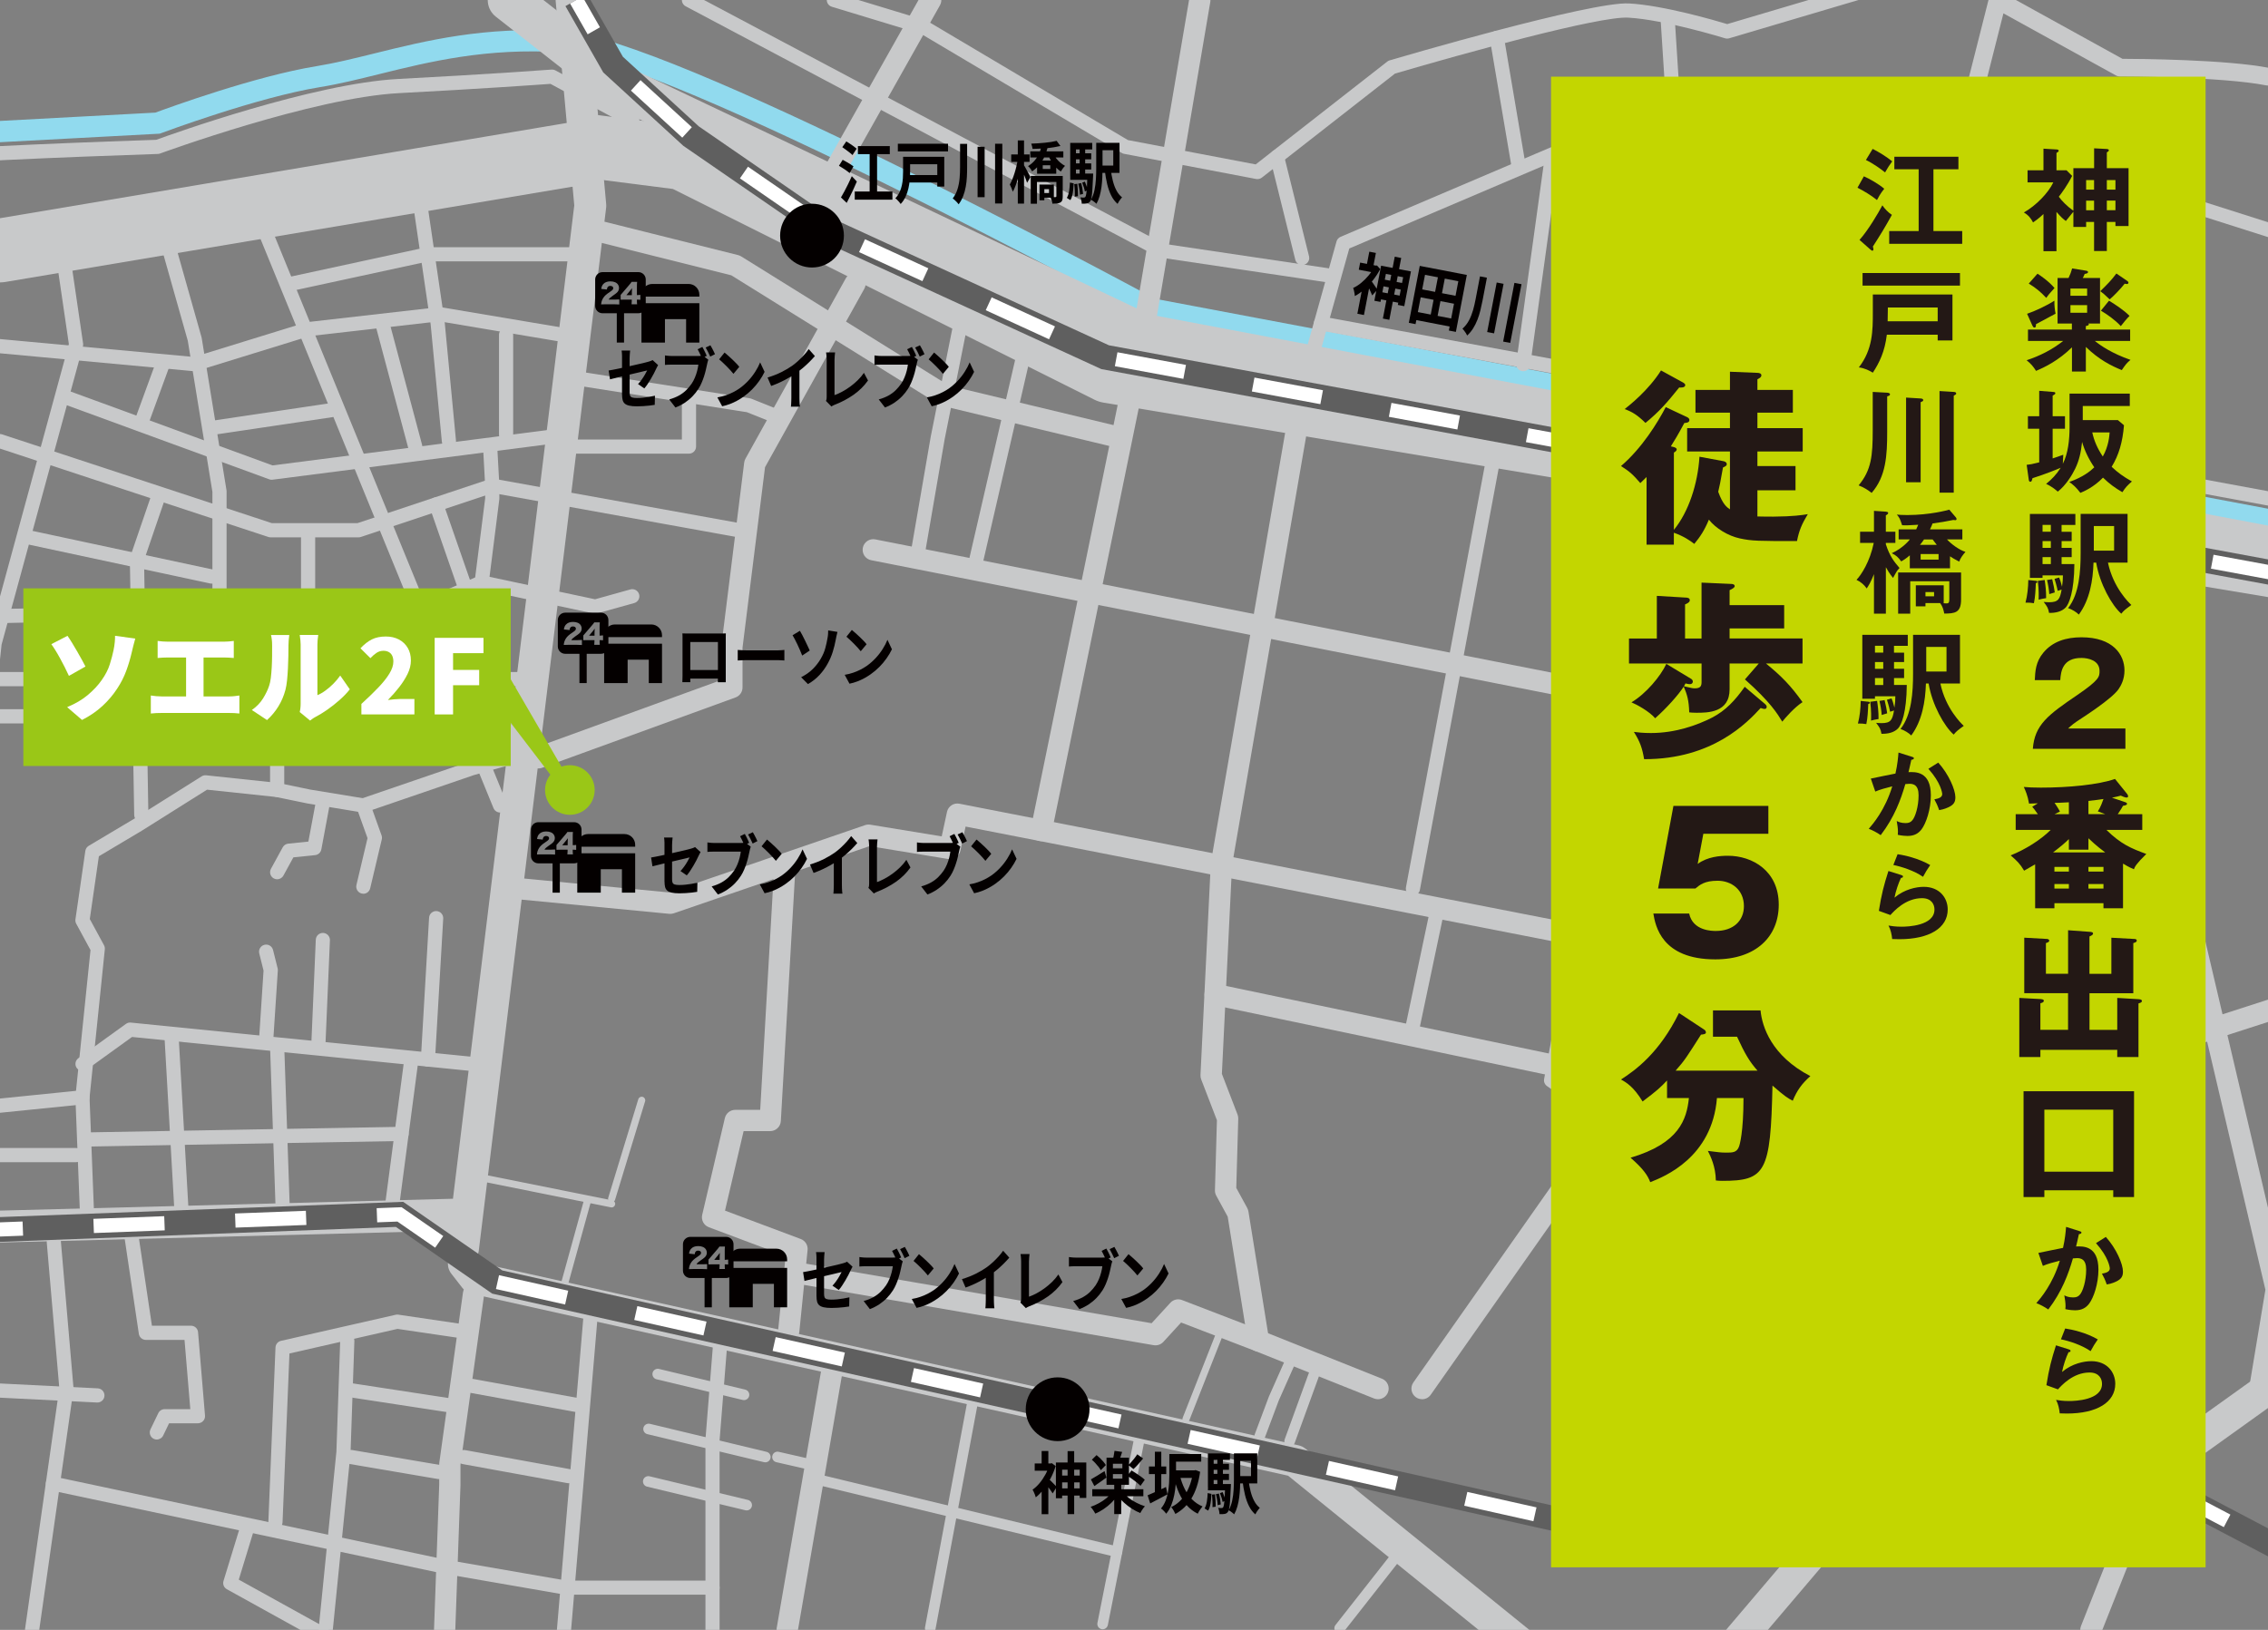 <?xml version="1.0" encoding="UTF-8"?>
<svg xmlns="http://www.w3.org/2000/svg" viewBox="0 0 640 460">
  <rect x="0" y="0" width="640" height="460" fill="#808080" stroke="none"/>
  <defs>
    <style>
      .cls-1 {
        fill: #5f5f5f;
      }

      .cls-2 {
        fill: #040000;
      }

      .cls-3 {
        fill: #c8c9ca;
      }

      .cls-4 {
        fill: #231815;
      }

      .cls-5 {
        fill: #fff;
      }

      .cls-6 {
        fill: #c3d600;
      }

      .cls-7 {
        fill: #9ac717;
      }

      .cls-8 {
        fill: #91daee;
      }
    </style>
  </defs>
  <g id="_レイヤー_10" data-name="レイヤー 10">
    <path class="cls-8" d="M655.18,152.55l-331.3-62.51-.41-.22c-1.35-.73-135.54-73.22-165-75.06-21.21-1.32-37.27,2.65-51.43,6.15-5.83,1.44-11.33,2.8-16.74,3.68-17.79,2.89-44.5,12.87-44.77,12.97l-.43.16-.46.03-58.88,3.15-.32-5.99,58.42-3.13c3.69-1.37,28.16-10.3,45.48-13.11,5.16-.84,10.55-2.17,16.26-3.58,14.58-3.61,31.11-7.69,53.25-6.31,30.23,1.88,157.31,70.27,167.07,75.54l330.38,62.33-1.11,5.9Z"/>
  </g>
  <g id="_レイヤー_9" data-name="レイヤー 9">
    <path class="cls-3" d="M669.83,166.06c-.37,0-.74-.03-1.12-.11l-347.31-65.55c-.51-.09-1-.25-1.46-.48L171.93,29.62c-.4-.19-.78-.42-1.13-.7l-30.87-24.2c-2.61-2.04-3.06-5.82-1.02-8.42,2.04-2.61,5.82-3.06,8.42-1.02l30.34,23.79,146.71,69.69,346.54,65.41c3.26.61,5.4,3.75,4.78,7.01-.54,2.88-3.06,4.89-5.89,4.89Z"/>
    <path class="cls-3" d="M130.63,356.98c-2.13,0-3.98-1.5-4.41-3.6l-1.22-5.98-167.58,4.39c-2.48.06-4.55-1.89-4.62-4.38-.06-2.48,1.9-4.55,4.38-4.62l170.64-4.47L162.05,57.97,156.81.41c-.23-2.47,1.6-4.66,4.07-4.89,2.47-.22,4.66,1.6,4.89,4.07l5.29,58.04c.03.32.02.64-.01.95l-35.95,294.44c-.27,2.19-2.08,3.86-4.29,3.95-.06,0-.12,0-.18,0Z"/>
    <path class="cls-3" d="M431.44,470.21c-.99,0-2-.33-2.83-1l-65.12-52.72-230.43-51.36c-1.02-.23-1.93-.8-2.57-1.63l-3.14-4.04c-1.53-1.96-1.17-4.79.79-6.31,1.96-1.52,4.79-1.17,6.31.79l2.15,2.76,229.89,51.23c.68.15,1.31.46,1.85.89l65.94,53.38c1.93,1.56,2.23,4.4.67,6.33-.89,1.1-2.19,1.67-3.5,1.67Z"/>
    <path class="cls-3" d="M125.27,468.71s-.07,0-.11,0c-1.66-.06-2.95-1.45-2.89-3.11l1.67-46.62v-5.79c0-.14,0-.28.03-.41l6.68-48.02c.23-1.64,1.74-2.79,3.38-2.56,1.64.23,2.79,1.74,2.56,3.38l-6.65,47.82v5.64s0,.07,0,.11l-1.67,46.67c-.06,1.62-1.39,2.89-3,2.89Z"/>
    <path class="cls-3" d="M467.27,271.29c-.19,0-.38-.02-.58-.06l-194.21-37.95-1.47,6.83c-.34,1.56-1.84,2.58-3.42,2.33l-22.22-3.64-55.24,18.96c-.41.14-.83.19-1.26.15l-43.43-4.18c-1.65-.16-2.86-1.62-2.7-3.27s1.63-2.87,3.27-2.7l42.78,4.11,55.34-19c.47-.16.97-.2,1.46-.12l20.15,3.3,1.49-6.91c.34-1.6,1.91-2.63,3.51-2.31l197.09,38.52c1.63.32,2.69,1.89,2.37,3.52-.28,1.43-1.54,2.43-2.94,2.43Z"/>
    <path class="cls-3" d="M401.28,394.89c-.6,0-1.2-.18-1.72-.54-1.36-.95-1.68-2.82-.73-4.18l56.84-80.9,34.54-178.92c.31-1.63,1.89-2.69,3.51-2.38,1.63.31,2.69,1.89,2.38,3.51l-34.66,179.56c-.08.42-.25.81-.49,1.16l-57.21,81.43c-.58.83-1.51,1.28-2.46,1.28Z"/>
    <path class="cls-3" d="M590.01,463c-.37,0-.74-.07-1.1-.21-1.54-.61-2.29-2.35-1.68-3.89l14.16-35.73-5.01-54.26-33.17-154.59c-.09-.4-.09-.81,0-1.21l13.18-66.58c.32-1.62,1.9-2.68,3.53-2.36,1.63.32,2.68,1.9,2.36,3.53l-13.06,65.97,33.08,154.16c.03.12.04.23.05.35l5.09,55.16c.04.47-.02.94-.2,1.38l-14.43,36.39c-.47,1.18-1.6,1.9-2.79,1.9Z"/>
    <path class="cls-3" d="M490.16,467.79c-1.03,0-2.07-.35-2.91-1.07-1.89-1.61-2.12-4.45-.51-6.34l27.37-32.2c.68-.8,1.61-1.33,2.64-1.52l89.15-15.92,120.54-86.34c2.02-1.45,4.83-.98,6.28,1.04,1.45,2.02.98,4.83-1.04,6.28l-121.37,86.93c-.54.39-1.17.65-1.83.77l-88.56,15.81-26.32,30.96c-.89,1.05-2.16,1.59-3.43,1.59Z"/>
    <path class="cls-3" d="M637.69,394.89c-.16,0-.33-.01-.5-.04-1.63-.27-2.74-1.82-2.47-3.45l4.55-27.41-24.86-105.81c-.03-.14-.06-.28-.07-.42l-4.07-46.51c0-.09-.01-.17-.01-.26v-55.81c0-1.66,1.34-3,3-3s3,1.34,3,3v55.68l4.04,46.17,24.95,106.18c.09.39.1.79.04,1.18l-4.65,28c-.24,1.47-1.52,2.51-2.96,2.51Z"/>
    <path class="cls-3" d="M585.29,305.93c-1.27,0-2.44-.81-2.85-2.08-.51-1.58.36-3.27,1.93-3.78l121.01-39.04c1.57-.51,3.27.36,3.78,1.93.51,1.58-.36,3.27-1.93,3.78l-121.01,39.04c-.31.1-.62.15-.92.15Z"/>
    <path class="cls-3" d="M567.15,221.38c-.19,0-.39-.02-.58-.06l-320.73-63.21c-1.63-.32-2.68-1.9-2.36-3.52.32-1.62,1.9-2.68,3.52-2.36l320.2,63.1,45.6-7.31c1.63-.26,3.17.85,3.44,2.49.26,1.64-.85,3.17-2.49,3.44l-46.13,7.39c-.16.03-.32.04-.47.04Z"/>
    <path class="cls-3" d="M388.85,394.9c-.37,0-.75-.07-1.11-.21l-33.72-13.47-20.73-7.97-5.01,5.47c-.69.75-1.72,1.1-2.72.93l-101.16-17.44c-1.63-.28-2.73-1.83-2.45-3.47.28-1.63,1.83-2.73,3.47-2.45l99.55,17.16,5.29-5.77c.83-.91,2.14-1.22,3.29-.77l22.67,8.72,33.76,13.48c1.54.61,2.29,2.36,1.67,3.9-.47,1.17-1.6,1.89-2.79,1.89Z"/>
    <path class="cls-3" d="M222.58,378.57c-.1,0-.2,0-.3-.01-1.65-.17-2.85-1.64-2.68-3.29l2.09-20.79-21.67-8.12c-1.41-.53-2.21-2.03-1.87-3.49l6.4-27.32c.32-1.36,1.53-2.32,2.92-2.32h7.05l4-69.57c.1-1.65,1.52-2.9,3.17-2.82,1.65.1,2.92,1.51,2.82,3.17l-4.17,72.39c-.09,1.59-1.41,2.83-3,2.83h-7.5l-5.25,22.44,21.37,8.01c1.27.48,2.07,1.75,1.93,3.11l-2.33,23.09c-.16,1.55-1.46,2.7-2.98,2.7Z"/>
    <path class="cls-3" d="M355.13,381.43c-1.45,0-2.72-1.05-2.96-2.52l-5.73-35.54-3.24-5.94c-.25-.47-.38-.99-.36-1.52l.56-19.75-4.44-11.52c-.15-.39-.22-.81-.2-1.22l2.91-59.73c0-.12.02-.24.04-.37l23.26-134.58c.28-1.63,1.83-2.73,3.47-2.45,1.63.28,2.73,1.83,2.45,3.47l-23.22,134.4-2.87,58.91,4.42,11.49c.14.37.21.77.2,1.16l-.56,19.54,3.1,5.68c.16.3.27.62.33.96l5.81,36.05c.26,1.64-.85,3.18-2.48,3.44-.16.03-.32.04-.48.04Z"/>
    <path class="cls-3" d="M437.7,303.52c-.2,0-.41-.02-.62-.06l-94.81-19.85c-1.62-.34-2.66-1.93-2.32-3.55.34-1.62,1.93-2.66,3.55-2.32l94.81,19.85c1.62.34,2.66,1.93,2.32,3.55-.3,1.41-1.54,2.39-2.93,2.39Z"/>
    <path class="cls-3" d="M587.89,327.45h-63.88c-.14,0-.29-.02-.43-.05l-82.73-18.07c-.26-.06-.5-.16-.72-.31l-3.58-2.49c-.64-.45-.97-1.23-.82-2l7.17-38.95c.2-1.09,1.25-1.81,2.33-1.6,1.09.2,1.81,1.24,1.6,2.33l-6.93,37.68,2.2,1.53,82.13,17.94h63.66c1.1,0,2,.9,2,2s-.9,2-2,2Z"/>
    <path class="cls-3" d="M454.16,265.89c-.12,0-.25-.01-.38-.04-1.08-.21-1.8-1.26-1.59-2.34l42.56-222.44c.21-1.08,1.26-1.79,2.34-1.59,1.08.21,1.8,1.26,1.59,2.34l-42.56,222.44c-.18.96-1.02,1.62-1.96,1.62Z"/>
    <path class="cls-3" d="M398.71,252.8c-.12,0-.25-.01-.37-.03-1.09-.2-1.8-1.25-1.6-2.33l24.5-131.11c.2-1.09,1.25-1.8,2.33-1.6,1.09.2,1.8,1.25,1.6,2.33l-24.5,131.11c-.18.96-1.02,1.63-1.96,1.63Z"/>
    <path class="cls-3" d="M398.71,291.36c-.14,0-.28-.01-.41-.04-1.08-.23-1.77-1.29-1.54-2.37l6.45-30.61c.23-1.08,1.29-1.78,2.37-1.54,1.08.23,1.77,1.29,1.54,2.37l-6.45,30.61c-.2.94-1.03,1.59-1.96,1.59Z"/>
    <path class="cls-3" d="M354.85,50.56c-.12,0-.25-.01-.37-.04l-37.3-7.11c-.23-.04-.45-.13-.65-.25l-56.6-33.6-25.21-7.66c-1.06-.32-1.65-1.44-1.33-2.5.32-1.06,1.44-1.65,2.5-1.33l25.44,7.73c.15.05.3.11.44.19l56.51,33.54,36.06,6.87,37.14-29.03c.2-.15.42-.27.67-.34,2.31-.68,56.68-16.65,67.54-16.06,9.79.54,24.55,4.87,27.71,5.83l47.35-14.03c1.06-.31,2.17.29,2.49,1.35.31,1.06-.29,2.17-1.35,2.49l-47.93,14.2c-.38.11-.78.11-1.16,0-.17-.05-17.05-5.26-27.33-5.83-8.11-.49-46.38,10.07-65.83,15.79l-37.55,29.35c-.35.28-.79.42-1.23.42Z"/>
    <path class="cls-3" d="M370.8,100.27c-.18,0-.36-.02-.54-.08-1.06-.3-1.68-1.4-1.39-2.46l8.28-29.59c.16-.58.58-1.06,1.14-1.3l63.91-27.22c.23-.1.47-.15.72-.16l112.43-3.55c.23-.01.45.02.67.09l117.17,37.28c1.05.33,1.63,1.46,1.3,2.51-.33,1.05-1.46,1.63-2.51,1.3l-116.84-37.18-111.71,3.52-62.68,26.7-8.03,28.66c-.25.88-1.05,1.46-1.92,1.46Z"/>
    <path class="cls-3" d="M540.64,133.41c-.11,0-.23,0-.34-.02-1.37-.19-2.33-1.45-2.14-2.82l11.83-86.49c.01-.09.03-.18.05-.27l11.24-44.42c.19-.75.72-1.37,1.43-1.68.71-.31,1.52-.27,2.2.11l34.02,18.78c4.45.01,29.39.18,41.55,2.59,1.35.27,2.23,1.58,1.97,2.94s-1.59,2.23-2.94,1.97c-12.46-2.47-40.28-2.5-41.19-2.5-.01,0-.02,0-.02,0-.42,0-.84-.11-1.21-.31l-31.75-17.52-10.41,41.14-11.82,86.36c-.17,1.25-1.24,2.16-2.47,2.16Z"/>
    <path class="cls-3" d="M0,79.71h-34.6c-4.97,0-9-4.03-9-9s4.03-9,9-9H-.75l161.71-27.18c4.9-.81,9.54,2.48,10.37,7.38.82,4.9-2.48,9.54-7.38,10.37L1.49,79.58c-.49.08-.99.12-1.49.12Z"/>
    <path class="cls-3" d="M668.16,173.09c-.49,0-.99-.04-1.49-.12l-355.33-59.35c-.88-.15-1.74-.43-2.54-.83l-118.92-59.46-23.02-2.94c-4.93-.63-8.42-5.14-7.79-10.07.63-4.93,5.13-8.41,10.07-7.79l24.53,3.14c1,.13,1.98.43,2.88.88l119.08,59.54,354,59.13c4.9.82,8.21,5.46,7.39,10.36-.73,4.4-4.55,7.52-8.87,7.52Z"/>
    <path class="cls-3" d="M293.83,237.4c-.2,0-.4-.02-.61-.06-1.62-.33-2.67-1.92-2.34-3.54l28.68-139.84L335.62-.5c.28-1.63,1.83-2.73,3.46-2.46,1.63.28,2.73,1.83,2.46,3.46l-16.06,94.51s-.01.07-.02.1l-28.69,139.89c-.29,1.42-1.54,2.4-2.94,2.4Z"/>
    <path class="cls-3" d="M235.29,51.56c-.5,0-1-.12-1.47-.39-1.44-.81-1.96-2.64-1.14-4.09L260.02-1.47c.81-1.44,2.64-1.96,4.09-1.14,1.44.81,1.95,2.64,1.14,4.09l-27.34,48.56c-.55.98-1.57,1.53-2.62,1.53Z"/>
    <path class="cls-3" d="M151.94,216.88c-1.23,0-2.38-.76-2.82-1.98-.57-1.56.24-3.28,1.79-3.84l52.63-19.14v-9.32c0-.12,0-.25.02-.37l6.44-51.69c.05-.38.17-.75.36-1.09l28.3-50.88c.8-1.45,2.63-1.97,4.08-1.16,1.45.81,1.97,2.63,1.16,4.08l-28.02,50.37-6.35,50.93v11.23c0,1.26-.79,2.39-1.97,2.82l-54.6,19.86c-.34.12-.69.18-1.03.18Z"/>
    <path class="cls-3" d="M316.21,126.54c-.23,0-.47-.03-.7-.08l-49.6-11.91c-.31-.08-.61-.2-.88-.37l-58.67-36.48-37.27-9.32c-1.61-.4-2.58-2.03-2.18-3.64.4-1.61,2.03-2.59,3.64-2.18l37.72,9.43c.3.08.59.2.86.36l58.66,36.48,49.13,11.8c1.61.39,2.6,2.01,2.22,3.62-.33,1.38-1.56,2.3-2.91,2.3Z"/>
    <path class="cls-3" d="M259.16,157.17c-.11,0-.23,0-.34-.03-1.09-.19-1.82-1.22-1.63-2.31l5.46-31.64,6.46-32.32c.22-1.08,1.27-1.78,2.35-1.57,1.08.22,1.79,1.27,1.57,2.35l-6.45,32.26-5.45,31.59c-.17.97-1.01,1.66-1.97,1.66Z"/>
    <path class="cls-3" d="M275.54,159.79c-.15,0-.3-.02-.45-.05-1.08-.25-1.75-1.32-1.5-2.4l13.4-58.08c.25-1.08,1.32-1.74,2.4-1.5,1.08.25,1.75,1.32,1.5,2.4l-13.4,58.08c-.21.92-1.04,1.55-1.95,1.55Z"/>
    <path class="cls-3" d="M147.82,193.67H-37.94c-1.1,0-2-.9-2-2s.9-2,2-2h185.75c1.1,0,2,.9,2,2s-.9,2-2,2Z"/>
    <path class="cls-3" d="M147.82,204.16H-37.94c-1.1,0-2-.9-2-2s.9-2,2-2h185.75c1.1,0,2,.9,2,2s-.9,2-2,2Z"/>
    <path class="cls-3" d="M141.11,229.32c-.79,0-1.53-.47-1.85-1.24L73.01,66.21c-.42-1.02.07-2.19,1.09-2.61,1.02-.42,2.19.07,2.61,1.09l66.25,161.86c.42,1.02-.07,2.19-1.09,2.61-.25.1-.5.15-.76.15Z"/>
    <path class="cls-3" d="M23.29,302.27c-.62,0-1.23-.29-1.62-.83-.65-.9-.44-2.15.45-2.79l13.42-9.68c.4-.29.88-.42,1.37-.37l96.44,9.68c1.1.11,1.9,1.09,1.79,2.19-.11,1.1-1.09,1.89-2.19,1.79l-95.69-9.6-12.8,9.24c-.35.25-.76.38-1.17.38Z"/>
    <path class="cls-3" d="M51.22,343.92c-1.05,0-1.93-.82-1.99-1.89l-2.76-48.45c-.06-1.1.78-2.05,1.88-2.11,1.09-.04,2.05.78,2.11,1.88l2.76,48.45c.06,1.1-.78,2.05-1.88,2.11-.04,0-.08,0-.12,0Z"/>
    <path class="cls-3" d="M79.73,341.77c-1.07,0-1.96-.85-2-1.93l-1.52-44.33c-.04-1.1.83-2.03,1.93-2.07,1.11-.06,2.03.83,2.07,1.93l1.52,44.33c.04,1.1-.83,2.03-1.93,2.07-.02,0-.05,0-.07,0Z"/>
    <path class="cls-3" d="M110.71,341.77c-.09,0-.18,0-.26-.02-1.1-.14-1.87-1.15-1.72-2.24l5.21-39.5c.14-1.09,1.15-1.86,2.24-1.72,1.1.14,1.87,1.15,1.72,2.24l-5.21,39.5c-.13,1.01-.99,1.74-1.98,1.74Z"/>
    <path class="cls-3" d="M120.76,301.03s-.08,0-.12,0c-1.1-.06-1.94-1.01-1.88-2.11l2.32-39.91c.06-1.1,1-1.94,2.11-1.88,1.1.06,1.94,1.01,1.88,2.11l-2.32,39.91c-.06,1.06-.94,1.88-1.99,1.88Z"/>
    <path class="cls-3" d="M102.53,252.23c-.15,0-.31-.02-.46-.05-1.07-.25-1.74-1.33-1.49-2.41l3.13-13.22-3.07-8.56c-.18-.5-.15-1.06.08-1.54s.65-.85,1.15-1.03l30.61-10.48s.07-.02.11-.03l10.48-2.95c1.06-.3,2.17.32,2.47,1.38.3,1.06-.32,2.17-1.38,2.47l-10.43,2.94-28.64,9.81,2.58,7.21c.13.36.15.76.06,1.14l-3.27,13.8c-.22.92-1.04,1.54-1.94,1.54Z"/>
    <path class="cls-3" d="M24.54,343.92c-1.07,0-1.96-.84-2-1.92l-1.26-32.22c0-.09,0-.19,0-.28l4.26-41.37-4.03-7.43c-.21-.38-.28-.81-.22-1.24l2.79-19.32c.09-.6.44-1.12.96-1.43l12.88-7.67,18.97-11.93c.38-.24.83-.34,1.28-.3l20.25,2.15c.07,0,.13.02.19.03l8.88,1.84,15.36,2.52c1.09.18,1.83,1.21,1.65,2.3-.18,1.09-1.21,1.82-2.3,1.65l-15.44-2.54-8.87-1.83-19.46-2.06-18.43,11.59-12.1,7.2-2.56,17.72,4.01,7.39c.19.35.27.76.23,1.16l-4.31,41.85,1.25,32.08c.04,1.1-.82,2.03-1.92,2.08-.03,0-.05,0-.08,0Z"/>
    <path class="cls-3" d="M78.21,224.94c-1.1,0-2-.9-2-2v-18.4c0-1.1.9-2,2-2s2,.9,2,2v18.4c0,1.1-.9,2-2,2Z"/>
    <path class="cls-3" d="M39.87,232c-1.09,0-1.98-.87-2-1.97l-1.23-72.21c0-.23.03-.46.11-.68l5.83-17.03c.36-1.04,1.49-1.6,2.54-1.25,1.04.36,1.6,1.5,1.24,2.54l-5.71,16.7,1.22,71.86c.02,1.1-.86,2.01-1.97,2.03h-.03Z"/>
    <path class="cls-3" d="M208.53,151.65c-.12,0-.24,0-.36-.03l-69.11-12.48-37.23,12.41c-.2.07-.42.1-.63.1h-24.84c-.21,0-.42-.03-.63-.1L-.63,126.4c-1.05-.34-1.62-1.48-1.27-2.53.35-1.05,1.48-1.62,2.53-1.27l76.06,25.04h24.19l37.41-12.47c.32-.11.66-.13.99-.07l69.61,12.57c1.09.2,1.81,1.24,1.61,2.32-.17.97-1.02,1.64-1.97,1.64Z"/>
    <path class="cls-3" d="M218.34,119.2c-.25,0-.5-.05-.74-.14l-6.84-2.73-48.61-7.63c-1.09-.17-1.84-1.19-1.67-2.29.17-1.09,1.19-1.84,2.29-1.67l48.83,7.67c.15.02.29.06.43.12l7.05,2.82c1.03.41,1.53,1.57,1.12,2.6-.31.78-1.06,1.26-1.86,1.26Z"/>
    <path class="cls-3" d="M194.42,128.04h-31.97c-1.1,0-2-.9-2-2s.9-2,2-2h29.97v-10.57c0-1.1.9-2,2-2s2,.9,2,2v12.57c0,1.1-.9,2-2,2Z"/>
    <path class="cls-3" d="M76.67,135.4c-.23,0-.47-.04-.69-.12l-58.57-21.44c-1.04-.38-1.57-1.53-1.19-2.57.38-1.04,1.53-1.57,2.57-1.19l58.11,21.27,78.63-10.11c1.09-.14,2.1.63,2.24,1.73.14,1.1-.63,2.1-1.73,2.24l-79.11,10.17c-.08.01-.17.02-.25.02Z"/>
    <path class="cls-3" d="M-14.4,256.52c-.16,0-.32-.02-.49-.06-1.07-.27-1.72-1.35-1.46-2.43l8.86-35.43,3.97-37.27c.01-.11.03-.21.06-.31l22.89-83.92-3.31-22.58c-.16-1.09.6-2.11,1.69-2.27,1.09-.16,2.11.59,2.27,1.69l3.37,23c.04.27.02.55-.05.82L.45,181.91l-3.97,37.25c0,.09-.03.18-.05.27l-8.89,35.57c-.23.91-1.04,1.51-1.94,1.51Z"/>
    <path class="cls-3" d="M54.94,104.77c-.06,0-.12,0-.18,0l-89.54-8.28c-1.1-.1-1.91-1.08-1.81-2.17.1-1.1,1.08-1.91,2.18-1.81l89.15,8.24,31.62-9.76c.12-.04.24-.06.36-.08l37.09-4.23c.19-.02.37-.02.56.01l34.65,5.83c1.09.18,1.82,1.21,1.64,2.3-.18,1.09-1.21,1.82-2.3,1.64l-34.37-5.78-36.63,4.18-31.82,9.82c-.19.06-.39.09-.59.09Z"/>
    <path class="cls-3" d="M126.68,126.5c-1.02,0-1.89-.78-1.99-1.81l-3.17-33.18-4.75-32.44c-.16-1.09.6-2.11,1.69-2.27,1.09-.16,2.11.6,2.27,1.69l4.76,32.49s0,.07.01.1l3.17,33.23c.11,1.1-.7,2.08-1.8,2.18-.06,0-.13,0-.19,0Z"/>
    <path class="cls-3" d="M117.16,128.04c-.88,0-1.69-.59-1.93-1.49l-9.17-34.39c-.28-1.07.35-2.16,1.42-2.45,1.07-.28,2.16.35,2.45,1.42l9.17,34.39c.28,1.07-.35,2.16-1.42,2.45-.17.05-.35.07-.52.07Z"/>
    <path class="cls-3" d="M142.81,124.68c-1.1,0-2-.9-2-2v-28.18c0-1.1.9-2,2-2s2,.9,2,2v28.18c0,1.1-.9,2-2,2Z"/>
    <path class="cls-3" d="M131.18,167.63c-.83,0-1.6-.52-1.89-1.34l-8.09-23.27c-.36-1.04.19-2.18,1.23-2.55,1.04-.37,2.18.19,2.55,1.23l8.09,23.27c.36,1.04-.19,2.18-1.23,2.55-.22.08-.44.11-.66.11Z"/>
    <path class="cls-3" d="M167.99,173.18c-.14,0-.28-.01-.42-.04l-32.06-6.81c-1.02-.22-1.7-1.17-1.57-2.21l2.97-23.49v-3.5l-.6-10.98c-.06-1.1.79-2.05,1.89-2.11,1.11-.06,2.05.79,2.11,1.89l.6,11.04s0,.07,0,.11v3.68c0,.08,0,.17-.02.25l-2.75,21.79,29.78,6.33,9.97-2.78c1.06-.29,2.17.33,2.46,1.39.3,1.06-.33,2.17-1.39,2.46l-10.44,2.91c-.18.05-.36.07-.54.07Z"/>
    <path class="cls-3" d="M2.11,175.83c-1.08,0-1.97-.87-2-1.96-.02-1.1.85-2.02,1.95-2.04l117.56-2.64,15.51-6.66c1.02-.44,2.19.03,2.63,1.05.44,1.01-.03,2.19-1.05,2.63l-15.87,6.81c-.24.1-.49.16-.74.16l-117.95,2.64s-.03,0-.05,0Z"/>
    <path class="cls-3" d="M61.94,204.16c-1.1,0-2-.9-2-2v-63.34l-6.95-42.66-7.04-24.9c-.3-1.06.32-2.17,1.38-2.47,1.06-.3,2.17.32,2.47,1.38l7.07,25.01c.02.07.04.15.05.22l6.99,42.93c.02.11.03.21.03.32v63.5c0,1.1-.9,2-2,2Z"/>
    <path class="cls-3" d="M86.94,202.01c-1.1,0-2-.9-2-2v-48.4c0-1.1.9-2,2-2s2,.9,2,2v48.4c0,1.1-.9,2-2,2Z"/>
    <path class="cls-3" d="M23.28,202.01c-1.1,0-2-.9-2-2v-25.12c0-1.1.9-2,2-2s2,.9,2,2v25.12c0,1.1-.9,2-2,2Z"/>
    <path class="cls-3" d="M59.77,164.72c-.14,0-.28-.01-.42-.04l-51.84-11.11c-1.08-.23-1.77-1.29-1.54-2.38.23-1.08,1.3-1.76,2.37-1.54l51.84,11.11c1.08.23,1.77,1.29,1.54,2.38-.2.94-1.03,1.58-1.95,1.58Z"/>
    <path class="cls-3" d="M40.16,120.53c-.23,0-.46-.04-.69-.12-1.04-.38-1.57-1.53-1.19-2.57l5.76-15.76c.38-1.04,1.53-1.57,2.56-1.19,1.04.38,1.57,1.53,1.19,2.57l-5.76,15.76c-.3.81-1.06,1.31-1.88,1.31Z"/>
    <path class="cls-3" d="M59.77,122.78c-.97,0-1.83-.71-1.98-1.71-.16-1.09.59-2.11,1.68-2.27l33.71-5.01c1.09-.15,2.11.59,2.27,1.68.16,1.09-.59,2.11-1.68,2.27l-33.71,5.01c-.1.01-.2.02-.3.02Z"/>
    <path class="cls-3" d="M82.46,82.03c-.92,0-1.75-.64-1.95-1.58-.23-1.08.45-2.14,1.53-2.38l38.18-8.26c.14-.03.28-.04.42-.04h41.81c1.1,0,2,.9,2,2s-.9,2-2,2h-41.59l-37.97,8.22c-.14.03-.28.04-.42.04Z"/>
    <path class="cls-3" d="M23.75,323.61c-1.09,0-1.98-.87-2-1.96-.02-1.1.86-2.02,1.96-2.04l89.56-1.59c1.14,0,2.02.86,2.04,1.96.02,1.1-.86,2.02-1.96,2.04l-89.56,1.59h-.04Z"/>
    <path class="cls-3" d="M21.47,328H-4.99c-1.1,0-2-.9-2-2s.9-2,2-2h26.46c1.1,0,2,.9,2,2s-.9,2-2,2Z"/>
    <path class="cls-3" d="M-10.1,315.07c-1.01,0-1.88-.77-1.99-1.8-.11-1.1.69-2.08,1.79-2.19l33.38-3.38c1.09-.11,2.08.69,2.19,1.79.11,1.1-.69,2.08-1.79,2.19l-33.38,3.38c-.07,0-.14,0-.2,0Z"/>
    <path class="cls-3" d="M8.24,467.71c-.09,0-.19,0-.28-.02-1.09-.16-1.85-1.17-1.7-2.26l10.48-73.59-3.55-41.23c-.09-1.1.72-2.07,1.82-2.16,1.1-.12,2.07.72,2.16,1.82l3.57,41.45c.01.15,0,.3-.01.45l-10.51,73.82c-.14,1-1,1.72-1.98,1.72Z"/>
    <path class="cls-3" d="M201.07,450.07h-41.43c-.11,0-.23,0-.34-.03l-34.37-5.95-110.41-23.43c-1.08-.23-1.77-1.29-1.54-2.37.23-1.08,1.29-1.78,2.37-1.54l110.34,23.42,34.12,5.91h41.26c1.1,0,2,.9,2,2s-.9,2-2,2Z"/>
    <path class="cls-3" d="M201.07,467.71c-1.1,0-2-.9-2-2v-59.31c0-.05,0-.11,0-.16l2.23-27.97c.09-1.1,1.05-1.93,2.15-1.83,1.1.09,1.92,1.05,1.83,2.15l-2.22,27.89v59.23c0,1.1-.9,2-2,2Z"/>
    <path class="cls-3" d="M158.85,465.55c-.06,0-.11,0-.17,0-1.1-.09-1.92-1.06-1.82-2.16l7.73-91.28c.09-1.1,1.06-1.92,2.16-1.82,1.1.09,1.92,1.06,1.82,2.16l-7.73,91.28c-.09,1.04-.96,1.83-1.99,1.83Z"/>
    <path class="cls-3" d="M162.71,398.52c-.12,0-.24-.01-.36-.03l-29.57-5.38c-1.09-.2-1.81-1.24-1.61-2.33.2-1.09,1.24-1.8,2.33-1.61l29.57,5.38c1.09.2,1.81,1.24,1.61,2.33-.18.97-1.02,1.64-1.97,1.64Z"/>
    <path class="cls-3" d="M160.47,418.61c-.12,0-.24-.01-.36-.03l-29.57-5.38c-1.09-.2-1.81-1.24-1.61-2.33s1.24-1.8,2.33-1.61l29.57,5.38c1.09.2,1.81,1.24,1.61,2.33-.18.97-1.02,1.64-1.97,1.64Z"/>
    <path class="cls-3" d="M126.18,398.52c-.1,0-.2,0-.3-.02l-28.18-4.31c-1.09-.17-1.84-1.19-1.67-2.28.17-1.09,1.19-1.85,2.28-1.67l28.18,4.31c1.09.17,1.84,1.19,1.67,2.28-.15.99-1,1.7-1.97,1.7Z"/>
    <path class="cls-3" d="M123.85,417.44c-.11,0-.22,0-.34-.03l-24.77-4.22c-1.09-.19-1.82-1.22-1.64-2.31.19-1.09,1.22-1.82,2.31-1.64l24.77,4.22c1.09.19,1.82,1.22,1.64,2.31-.17.97-1.01,1.66-1.97,1.66Z"/>
    <path class="cls-3" d="M77.73,431.55s-.06,0-.08,0c-1.1-.04-1.96-.98-1.92-2.08l2.01-49.18c.04-.9.67-1.67,1.56-1.87l32.36-7.36c.24-.06.49-.07.73-.03l17.35,2.56c1.09.16,1.85,1.18,1.69,2.27-.16,1.09-1.17,1.85-2.27,1.69l-16.98-2.5-30.5,6.94-1.95,47.65c-.04,1.08-.93,1.92-2,1.92Z"/>
    <path class="cls-3" d="M91.9,462c-.07,0-.13,0-.2,0-1.1-.11-1.9-1.09-1.79-2.19l5.02-50.13,1.07-31.31c.04-1.11.96-2,2.07-1.93,1.1.04,1.97.96,1.93,2.07l-1.08,31.38s0,.09,0,.13l-5.03,50.2c-.1,1.03-.97,1.8-1.99,1.8Z"/>
    <path class="cls-3" d="M91.9,463.67c-.33,0-.66-.08-.97-.25l-26.92-14.9c-.83-.46-1.22-1.43-.94-2.33l4.67-15.25c.32-1.06,1.44-1.65,2.5-1.33,1.06.32,1.65,1.44,1.33,2.5l-4.19,13.71,25.5,14.11c.97.54,1.32,1.75.78,2.72-.37.66-1.05,1.03-1.75,1.03Z"/>
    <path class="cls-3" d="M44.26,406.28c-.29,0-.59-.06-.87-.2-1-.48-1.41-1.68-.93-2.67l2.21-4.58c.33-.69,1.03-1.13,1.8-1.13h7.23l-1.63-19.54h-10.91c-.99,0-1.83-.73-1.98-1.71l-4.09-27.47c-.16-1.09.59-2.11,1.68-2.27,1.09-.16,2.11.59,2.27,1.68l3.83,25.76h11.03c1.04,0,1.91.8,1.99,1.83l1.96,23.54c.05.56-.14,1.11-.52,1.52-.38.41-.91.65-1.47.65h-8.15l-1.66,3.45c-.34.71-1.06,1.13-1.8,1.13Z"/>
    <path class="cls-3" d="M27.48,395.83s-.07,0-.1,0l-32.46-1.62c-1.1-.05-1.95-.99-1.9-2.1.06-1.1.98-1.97,2.1-1.9l32.46,1.62c1.1.05,1.95.99,1.9,2.1-.05,1.07-.94,1.9-2,1.9Z"/>
    <path class="cls-3" d="M222.13,463c-.17,0-.34-.01-.51-.04-1.63-.28-2.73-1.83-2.45-3.47l12.53-72.56c.28-1.63,1.83-2.73,3.47-2.45,1.63.28,2.73,1.83,2.45,3.47l-12.53,72.56c-.25,1.46-1.52,2.49-2.95,2.49Z"/>
    <path class="cls-3" d="M262.51,461.05c-.09,0-.18,0-.28-.03-.81-.15-1.35-.94-1.2-1.75l11.79-62.97c.15-.81.94-1.35,1.75-1.2.81.15,1.35.94,1.2,1.75l-11.79,62.97c-.14.72-.77,1.22-1.47,1.22Z"/>
    <path class="cls-3" d="M228.39,414.76c-.11,0-.22-.01-.34-.04l-8.98-2.05c-.81-.18-1.31-.99-1.13-1.8s.99-1.32,1.8-1.13l8.98,2.05c.81.18,1.31.99,1.13,1.8-.16.7-.78,1.17-1.46,1.17Z"/>
    <path class="cls-3" d="M315.19,439.46c-.12,0-.23-.01-.35-.04l-82.97-20.05c-.81-.19-1.3-1-1.11-1.81.19-.8,1-1.3,1.81-1.11l82.97,20.05c.81.19,1.3,1,1.11,1.81-.17.69-.78,1.15-1.46,1.15Z"/>
    <path class="cls-3" d="M215.96,412.71c-.12,0-.23-.01-.35-.04l-32.93-7.91c-.81-.19-1.3-1-1.11-1.81.19-.8,1.01-1.29,1.81-1.11l32.93,7.91c.81.19,1.3,1,1.11,1.81-.17.69-.78,1.15-1.46,1.15Z"/>
    <path class="cls-3" d="M210.7,426.28c-.12,0-.23-.01-.35-.04l-27.76-6.67c-.81-.19-1.3-1-1.11-1.81s1-1.29,1.81-1.11l27.76,6.67c.81.19,1.3,1,1.11,1.81-.17.69-.78,1.15-1.46,1.15Z"/>
    <path class="cls-3" d="M209.94,395.15c-.12,0-.23-.01-.35-.04l-24.33-5.84c-.81-.19-1.3-1-1.11-1.81.19-.8,1-1.3,1.81-1.11l24.33,5.84c.81.19,1.3,1,1.11,1.81-.17.69-.78,1.15-1.46,1.15Z"/>
    <path class="cls-3" d="M311.15,459.83c-.1,0-.19,0-.29-.03-.81-.16-1.34-.95-1.18-1.76l10.24-51.59c.16-.81.95-1.34,1.76-1.18.81.16,1.34.95,1.18,1.76l-10.24,51.59c-.14.71-.77,1.21-1.47,1.21Z"/>
    <path class="cls-3" d="M378.04,461.05c-.32,0-.65-.1-.93-.32-.65-.51-.76-1.46-.25-2.11l15.14-19.27c.51-.65,1.45-.76,2.11-.25.65.51.76,1.46.25,2.11l-15.14,19.27c-.3.38-.74.57-1.18.57Z"/>
    <path class="cls-3" d="M355.5,406.79c-.18,0-.35-.03-.53-.1-.78-.29-1.17-1.16-.88-1.93l3.98-10.62,4.47-10.07c.34-.76,1.22-1.1,1.98-.76.76.34,1.1,1.22.76,1.98l-4.44,9.99-3.95,10.54c-.23.6-.8.97-1.4.97Z"/>
    <path class="cls-3" d="M363.93,408.24c-.17,0-.34-.03-.51-.09-.78-.28-1.18-1.14-.9-1.92l6.82-18.74c.28-.78,1.14-1.18,1.92-.9.78.28,1.18,1.14.9,1.92l-6.82,18.74c-.22.61-.8.99-1.41.99Z"/>
    <path class="cls-3" d="M334.67,401.5c-.12,0-.25-.02-.37-.07-.51-.2-.77-.78-.56-1.3l9.37-23.78c.2-.51.78-.77,1.3-.56.51.2.77.78.56,1.3l-9.37,23.78c-.15.39-.53.63-.93.63Z"/>
    <path class="cls-3" d="M172.6,340.77c-.07,0-.13,0-.2-.02l-35.4-7.12c-.54-.11-.89-.64-.78-1.18.11-.54.64-.9,1.18-.78l35.4,7.12c.54.11.89.64.78,1.18-.1.47-.51.8-.98.8Z"/>
    <path class="cls-3" d="M159.49,362.68c-.09,0-.18-.01-.27-.04-.53-.15-.84-.7-.7-1.23l6.22-22.53c.15-.53.7-.85,1.23-.7.53.15.84.7.7,1.23l-6.22,22.53c-.12.44-.52.73-.96.73Z"/>
    <path class="cls-3" d="M172.6,339.33c-.1,0-.19-.01-.29-.04-.53-.16-.83-.72-.67-1.25l8.48-27.81c.16-.53.72-.83,1.25-.66.53.16.83.72.67,1.25l-8.48,27.81c-.13.43-.53.71-.96.71Z"/>
    <path class="cls-3" d="M78.21,248.16c-.32,0-.65-.08-.96-.25-.97-.53-1.32-1.75-.79-2.71l3.32-6.07c.32-.58.9-.96,1.55-1.03l5.69-.58,2.12-11.33c.2-1.09,1.25-1.8,2.33-1.6,1.09.2,1.8,1.25,1.6,2.33l-2.39,12.8c-.16.87-.88,1.53-1.76,1.62l-6.13.63-2.82,5.15c-.36.66-1.05,1.04-1.76,1.04Z"/>
    <path class="cls-3" d="M75.1,295.46s-.09,0-.13,0c-1.1-.07-1.94-1.02-1.87-2.13l1.27-19.4-1.21-4.85c-.27-1.07.38-2.16,1.46-2.43,1.07-.27,2.16.38,2.43,1.46l1.29,5.15c.05.2.07.41.06.62l-1.29,19.71c-.07,1.06-.95,1.87-1.99,1.87Z"/>
    <path class="cls-3" d="M89.82,297.43s-.06,0-.09,0c-1.1-.05-1.96-.98-1.91-2.08l1.29-30.14c.05-1.1.97-1.96,2.08-1.91,1.1.05,1.96.98,1.91,2.08l-1.29,30.14c-.05,1.08-.93,1.92-2,1.92Z"/>
    <path class="cls-3" d="M-36.61,60.78c-.34,0-.69-.09-1.01-.27-.95-.56-1.28-1.78-.72-2.74,1.25-2.15,7.78-12.96,13.12-14.61,4.91-1.51,61.34-3.44,69.3-3.7,4.22-1.54,44.24-15.93,68.38-17.18,24.64-1.28,42.99-2.63,43.17-2.64.38-.03.76.05,1.1.23l22.65,12.21c.97.52,1.34,1.74.81,2.71-.52.97-1.74,1.33-2.71.81l-22.14-11.93c-3.32.24-20.44,1.45-42.67,2.61-24.36,1.26-67.08,16.9-67.51,17.05-.2.07-.41.12-.62.12-25.71.85-65.19,2.5-68.57,3.54-2.84.87-8.05,8.01-10.84,12.8-.37.64-1.04.99-1.73.99Z"/>
    <path class="cls-3" d="M374.64,79.68c-.1,0-.2,0-.3-.02l-46.97-6.98c-.23-.03-.44-.11-.64-.21L193.48,1.77c-.98-.52-1.35-1.73-.83-2.7.52-.97,1.73-1.35,2.7-.83l132.95,70.55,46.63,6.93c1.09.16,1.85,1.18,1.68,2.27-.15.99-1,1.71-1.98,1.71Z"/>
    <path class="cls-3" d="M367.45,74.81c-.9,0-1.71-.61-1.94-1.52l-7.09-28.56c-.27-1.07.39-2.16,1.46-2.42,1.07-.27,2.16.39,2.42,1.46l7.09,28.56c.27,1.07-.39,2.16-1.46,2.42-.16.04-.32.06-.48.06Z"/>
    <path class="cls-3" d="M429.85,104.77c-.09,0-.18,0-.28-.02-1.09-.15-1.86-1.16-1.71-2.25l7.85-56.82c.15-1.09,1.16-1.86,2.25-1.71,1.09.15,1.86,1.16,1.71,2.25l-7.85,56.82c-.14,1-1,1.73-1.98,1.73Z"/>
    <path class="cls-3" d="M648.09,144.15c-.12,0-.24-.01-.37-.03l-275.33-50.88c-1.09-.2-1.8-1.24-1.6-2.33.2-1.09,1.25-1.8,2.33-1.6l275.33,50.88c1.09.2,1.8,1.24,1.6,2.33-.18.96-1.02,1.64-1.96,1.64Z"/>
    <path class="cls-3" d="M594.92,132.91c-.11,0-.22,0-.33-.03-1.09-.18-1.82-1.22-1.64-2.3l12.52-74.35c.18-1.09,1.22-1.82,2.3-1.64,1.09.18,1.82,1.22,1.64,2.3l-12.52,74.35c-.16.98-1.01,1.67-1.97,1.67Z"/>
    <path class="cls-3" d="M428.37,47.95c-.96,0-1.8-.69-1.97-1.67l-5.98-35.25c-.19-1.09.55-2.12,1.64-2.31,1.08-.18,2.12.55,2.31,1.64l5.98,35.25c.19,1.09-.55,2.12-1.64,2.31-.11.02-.23.03-.34.03Z"/>
    <path class="cls-3" d="M472.74,40.84c-1.05,0-1.93-.81-1.99-1.87l-2.1-32.75c-.07-1.1.77-2.05,1.87-2.12,1.11-.06,2.05.77,2.12,1.87l2.1,32.75c.07,1.1-.77,2.05-1.87,2.12-.04,0-.09,0-.13,0Z"/>
  </g>
  <g id="_レイヤー_7" data-name="レイヤー 7">
    <g>
      <polygon class="cls-1" points="672.12 170.92 310.79 104.17 310.39 103.99 231.45 67.77 231.2 67.6 192.83 41.16 170.23 20.44 159.56 1.73 165.64 -1.73 175.77 16.02 197.2 35.67 234.92 61.66 312.92 97.45 673.39 164.04 672.12 170.92"/>
      <g>
        <rect class="cls-5" x="163.08" y="-.66" width="4" height="10" transform="translate(19.54 82.37) rotate(-29.7)"/>
        <path class="cls-5" d="M643.23,164.06l-19.33-3.57.73-3.93,19.33,3.57-.73,3.93ZM604.57,156.92l-19.33-3.57.73-3.93,19.33,3.57-.73,3.93ZM565.9,149.78l-19.33-3.57.73-3.93,19.33,3.57-.73,3.93ZM527.24,142.63l-19.33-3.57.73-3.93,19.33,3.57-.73,3.93ZM488.58,135.49l-19.33-3.57.73-3.93,19.33,3.57-.73,3.93ZM449.92,128.35l-19.33-3.57.73-3.93,19.33,3.57-.73,3.93ZM411.25,121.21l-19.33-3.57.73-3.93,19.33,3.57-.73,3.93ZM372.59,114.06l-19.33-3.57.73-3.93,19.33,3.57-.73,3.93ZM333.93,106.92l-19.33-3.57.73-3.93,19.33,3.57-.73,3.93ZM296.03,95.75l-17.87-8.2,1.67-3.63,17.87,8.2-1.67,3.63ZM260.29,79.35l-17.87-8.2,1.67-3.63,17.87,8.2-1.67,3.63ZM224.99,61.5l-16.19-11.16,2.27-3.29,16.19,11.16-2.27,3.29ZM192.53,38.85l-14.49-13.28,2.7-2.95,14.49,13.28-2.7,2.95Z"/>
      </g>
    </g>
    <g>
      <polygon class="cls-1" points="667.21 453.54 605.56 421.15 464.9 438.07 464.31 437.94 138.9 365.1 111.71 346.27 -13.42 351 -13.68 344.01 113.77 339.19 141.76 358.56 465.25 430.98 606.89 413.94 670.47 447.35 667.21 453.54"/>
      <path class="cls-5" d="M662.94,449.6l-17.7-9.3,1.86-3.54,17.7,9.3-1.86,3.54ZM464.97,436.55l-12.75-2.85.87-3.9,12.08,2.71,6.89-.83.48,3.97-7.57.91ZM492.4,433.25l-.48-3.97,19.86-2.39.48,3.97-19.86,2.39ZM627.53,431l-17.7-9.3,1.86-3.54,17.7,9.3-1.86,3.54ZM432.71,429.33l-19.52-4.37.87-3.9,19.52,4.37-.87,3.9ZM532.11,428.48l-.48-3.97,19.86-2.39.48,3.97-19.86,2.39ZM571.83,423.7l-.48-3.97,19.86-2.39.48,3.97-19.86,2.39ZM393.67,420.59l-19.52-4.37.87-3.9,19.52,4.37-.87,3.9ZM354.64,411.85l-19.52-4.37.87-3.9,19.52,4.37-.87,3.9ZM315.61,403.12l-19.52-4.37.87-3.9,19.52,4.37-.87,3.9ZM276.57,394.38l-19.52-4.37.87-3.9,19.52,4.37-.87,3.9ZM237.54,385.64l-19.52-4.37.87-3.9,19.52,4.37-.87,3.9ZM198.5,376.9l-19.52-4.37.87-3.9,19.52,4.37-.87,3.9ZM159.47,368.17l-19.52-4.37.87-3.9,19.52,4.37-.87,3.9ZM122.8,352.13l-10.65-7.37-5.71.22-.15-4,7.04-.27,11.75,8.13-2.28,3.29ZM-13.47,349.5l-.15-4,19.99-.76.15,4-19.99.76ZM26.5,347.99l-.15-4,19.99-.75.15,4-19.99.76ZM66.47,346.48l-.15-4,19.99-.76.15,4-19.99.75Z"/>
    </g>
  </g>
  <g id="_素材" data-name="素材">
    <g>
      <path class="cls-2" d="M197.68,240.49c-.08.14-.16.31-.27.5-.1.2-.19.38-.27.54-.17.39-.39.84-.65,1.33-.26.49-.55,1-.85,1.52-.3.52-.61,1.01-.93,1.48-.32.47-.62.87-.91,1.2l-1.78-1.23c.36-.37.7-.79,1.04-1.26s.64-.94.91-1.41c.27-.46.48-.85.63-1.17-.15.03-.41.08-.78.18-.37.09-.83.21-1.36.33-.54.13-1.13.26-1.76.41-.64.15-1.28.29-1.92.45-.65.15-1.27.3-1.87.45-.6.15-1.15.28-1.63.4-.48.12-.87.22-1.16.29l-.39-2.49c.31-.05.72-.12,1.23-.22.51-.09,1.07-.21,1.7-.34s1.28-.28,1.95-.43c.68-.15,1.35-.3,2.02-.46.67-.15,1.29-.29,1.87-.43.58-.13,1.09-.25,1.52-.36s.75-.19.97-.26c.23-.06.44-.13.63-.2.19-.07.37-.15.52-.24l1.55,1.41ZM187.51,248.85v-10.3c0-.2,0-.44,0-.7,0-.27-.02-.53-.04-.8-.02-.27-.05-.49-.08-.68h2.41c-.03.29-.06.65-.1,1.07-.03.42-.05.79-.05,1.11v9.63c0,.38.05.69.14.93.1.24.29.41.59.51s.74.15,1.33.15,1.14-.03,1.72-.09c.58-.06,1.15-.13,1.72-.23.57-.1,1.12-.21,1.65-.33l-.06,2.58c-.44.08-.94.15-1.5.21-.56.06-1.14.11-1.74.15s-1.19.06-1.77.06c-.92,0-1.65-.07-2.21-.2s-.98-.33-1.27-.6-.48-.61-.58-1.03c-.1-.42-.15-.91-.15-1.46Z"/>
      <path class="cls-2" d="M211.86,238.95c-.08.18-.14.39-.2.64-.06.25-.11.47-.15.67-.1.47-.21.99-.35,1.57-.13.58-.3,1.18-.5,1.8-.2.62-.43,1.24-.69,1.84-.26.61-.56,1.18-.9,1.71-.48.76-1.05,1.47-1.69,2.13-.64.66-1.36,1.25-2.16,1.79-.8.53-1.68.98-2.64,1.35l-1.76-2.28c1.08-.3,2-.68,2.79-1.12.78-.44,1.46-.95,2.03-1.52.57-.57,1.08-1.18,1.52-1.82.36-.53.66-1.11.92-1.73.26-.62.47-1.24.63-1.87.16-.63.27-1.21.34-1.76h-7.51c-.38,0-.74,0-1.08.02s-.62.03-.84.06v-2.68c.16.03.36.05.59.08.23.03.47.04.71.06s.45.02.62.02h7.48c.16,0,.36,0,.59-.02s.46-.06.67-.13l1.6,1.22ZM210.18,235.36c.14.24.29.51.44.82s.3.61.44.9c.14.3.26.56.35.79l-1.36.67c-.11-.25-.23-.53-.36-.82-.13-.29-.27-.59-.42-.88-.15-.3-.29-.57-.43-.83l1.32-.65ZM212.44,234.88c.14.23.29.49.45.8.16.3.32.61.47.91.15.3.27.57.37.8l-1.34.68c-.18-.39-.39-.83-.62-1.31-.23-.48-.46-.9-.67-1.25l1.34-.63Z"/>
      <path class="cls-2" d="M214.41,249.59c.84-.14,1.63-.33,2.37-.59.74-.25,1.43-.54,2.07-.87.64-.33,1.22-.67,1.74-1.03.92-.65,1.75-1.38,2.52-2.2s1.43-1.68,2-2.58c.57-.89,1.02-1.76,1.36-2.61l1.26,2.68c-.41.85-.91,1.7-1.51,2.55-.6.85-1.27,1.66-2.03,2.42s-1.57,1.45-2.44,2.06c-.55.39-1.14.76-1.78,1.11-.64.35-1.31.66-2.01.93-.71.27-1.44.48-2.2.64l-1.36-2.51ZM216.43,236.94c.28.23.61.51.98.84.38.33.77.69,1.17,1.07.4.39.78.76,1.14,1.13.36.37.65.7.87.99l-1.65,1.98c-.2-.27-.47-.58-.81-.95-.33-.37-.7-.75-1.08-1.14-.39-.39-.77-.77-1.15-1.12-.38-.35-.71-.65-1-.89l1.52-1.9Z"/>
      <path class="cls-2" d="M228.56,243.99c1.45-.44,2.77-.96,3.95-1.55s2.21-1.21,3.11-1.85c.56-.41,1.12-.87,1.69-1.4.57-.53,1.1-1.07,1.6-1.62.5-.56.92-1.09,1.27-1.6l1.74,1.96c-.5.57-1.04,1.15-1.62,1.73-.59.58-1.2,1.14-1.83,1.67-.64.53-1.27,1.02-1.89,1.46-.61.42-1.3.85-2.06,1.29-.76.44-1.56.86-2.4,1.25s-1.69.74-2.54,1.04l-1.02-2.39ZM235.28,241.8l2.29-.63v8.55c0,.28,0,.58.02.91.01.33.03.64.05.92s.05.5.08.66h-2.55c.02-.15.04-.37.06-.66.02-.29.03-.59.04-.92.01-.33.02-.63.02-.91v-7.92Z"/>
      <path class="cls-2" d="M245.05,250.62c.1-.24.16-.45.18-.63s.03-.38.03-.61v-10.3c0-.24,0-.49-.02-.76-.02-.27-.04-.52-.06-.77-.03-.25-.06-.46-.09-.64h2.54c-.04.37-.08.73-.11,1.08-.03.35-.05.72-.05,1.08v9.88c.66-.23,1.36-.54,2.11-.94s1.5-.87,2.26-1.42c.76-.55,1.48-1.16,2.15-1.81.67-.66,1.27-1.36,1.78-2.11l1.15,2.15c-1.1,1.56-2.46,2.9-4.08,4.04-1.62,1.13-3.38,2.07-5.29,2.8-.11.05-.25.11-.42.19-.17.08-.35.18-.53.32l-1.53-1.56Z"/>
      <path class="cls-2" d="M270.99,238.95c-.08.18-.14.39-.2.64-.06.25-.11.47-.15.67-.1.47-.21.99-.35,1.57-.13.58-.3,1.18-.5,1.8-.2.62-.43,1.24-.69,1.84-.26.61-.56,1.18-.9,1.71-.48.76-1.05,1.47-1.69,2.13-.64.66-1.36,1.25-2.16,1.79-.8.53-1.68.98-2.64,1.35l-1.76-2.28c1.08-.3,2-.68,2.79-1.12.78-.44,1.46-.95,2.03-1.52.57-.57,1.08-1.18,1.52-1.82.36-.53.66-1.11.92-1.73.26-.62.47-1.24.63-1.87.16-.63.27-1.21.34-1.76h-7.51c-.38,0-.74,0-1.08.02s-.62.03-.84.06v-2.68c.16.03.36.05.59.08.23.03.47.04.71.06s.45.02.62.02h7.48c.16,0,.36,0,.59-.02s.46-.06.67-.13l1.6,1.22ZM269.31,235.36c.14.24.29.51.44.82s.3.61.44.9c.14.3.26.56.35.79l-1.36.67c-.11-.25-.23-.53-.36-.82-.13-.29-.27-.59-.42-.88-.15-.3-.29-.57-.43-.83l1.32-.65ZM271.57,234.88c.14.23.29.49.45.8.16.3.32.61.47.91.15.3.27.57.37.8l-1.34.68c-.18-.39-.39-.83-.62-1.31-.23-.48-.46-.9-.67-1.25l1.34-.63Z"/>
      <path class="cls-2" d="M273.54,249.59c.84-.14,1.63-.33,2.37-.59.74-.25,1.43-.54,2.07-.87.64-.33,1.22-.67,1.74-1.03.92-.65,1.75-1.38,2.52-2.2s1.43-1.68,2-2.58c.57-.89,1.02-1.76,1.36-2.61l1.26,2.68c-.41.85-.91,1.7-1.51,2.55-.6.85-1.27,1.66-2.03,2.42s-1.57,1.45-2.44,2.06c-.55.39-1.14.76-1.78,1.11-.64.35-1.31.66-2.01.93-.71.27-1.44.48-2.2.64l-1.36-2.51ZM275.56,236.94c.28.23.61.51.98.84.38.33.77.69,1.17,1.07.4.39.78.76,1.14,1.13.36.37.65.7.87.99l-1.65,1.98c-.2-.27-.47-.58-.81-.95-.33-.37-.7-.75-1.08-1.14-.39-.39-.77-.77-1.15-1.12-.38-.35-.71-.65-1-.89l1.52-1.9Z"/>
    </g>
    <g>
      <g>
        <path class="cls-2" d="M179.24,238.42c0-1.67-1.36-3.03-3.03-3.03h-10.27c-1.67,0-3.03,1.36-3.03,3.03v.54h16.33v-.54Z"/>
        <polygon class="cls-2" points="162.9 251.93 169.53 251.93 169.53 245.32 175.5 245.32 175.5 251.93 179.24 251.93 179.24 240.82 162.9 240.82 162.9 251.93"/>
      </g>
      <g>
        <path class="cls-2" d="M158.65,238.55h1.54v-.88c0-.34.02-.76.05-1.1-.15.21-.27.37-.47.62l-1.11,1.35Z"/>
        <path class="cls-2" d="M162.02,232.05h-10.11c-1.15,0-2.08.93-2.08,2.08v7.45c0,1.15.93,2.08,2.08,2.08h4.02v8.27h2.05v-8.27h4.04c1.15,0,2.08-.93,2.08-2.08v-7.45c0-1.15-.93-2.08-2.08-2.08ZM156.63,241.18c-.44-.04-.76-.05-1.3-.05h-2.67c-.69,0-.86,0-1.14.03.03-.37.07-.6.16-.9.2-.63.56-1.21,1.1-1.71.29-.27.58-.49,1.35-1.01.65-.44.81-.64.81-.99s-.33-.61-.81-.61c-.37,0-.62.12-.79.38-.11.17-.15.32-.19.64l-1.6-.17c.11-.66.25-1,.56-1.35.43-.51,1.13-.78,2.02-.78,1.03,0,1.81.34,2.19.96.17.27.25.56.25.89,0,.56-.23,1.03-.7,1.42-.25.22-.33.27-1.1.81-.66.46-.94.72-1.12,1.06h1.77c.57,0,.92-.02,1.22-.05v1.44ZM162.6,239.86c-.23-.03-.51-.05-.75-.05h-.23v.38c0,.43.02.65.06.94h-1.57c.04-.26.06-.58.06-.95v-.37h-2.15c-.49,0-.71,0-.99.03v-1.36q.34-.38.73-.84l1.65-1.93c.37-.42.51-.61.71-.91h1.56c-.05.45-.06.75-.06,1.26v2.47h.22c.24,0,.49-.02.75-.06v1.39Z"/>
      </g>
    </g>
    <g>
      <path class="cls-2" d="M185.7,103.05c-.08.14-.16.31-.27.5-.1.2-.19.38-.27.54-.17.39-.39.84-.65,1.33-.26.49-.55,1-.85,1.52-.3.52-.61,1.01-.93,1.48-.32.47-.62.87-.91,1.2l-1.78-1.23c.36-.37.7-.79,1.04-1.26s.64-.94.91-1.41c.27-.46.48-.85.63-1.17-.15.03-.41.08-.78.18-.37.09-.83.21-1.36.33-.54.13-1.13.26-1.76.41-.64.15-1.28.29-1.92.45-.65.15-1.27.3-1.87.45-.6.15-1.15.28-1.63.4-.48.12-.87.22-1.16.29l-.39-2.49c.31-.05.72-.12,1.23-.22.51-.09,1.07-.21,1.7-.34s1.28-.28,1.95-.43c.68-.15,1.35-.3,2.02-.46.67-.15,1.29-.29,1.87-.43.58-.13,1.09-.25,1.52-.36s.75-.19.97-.26c.23-.06.44-.13.63-.2.19-.07.37-.15.52-.24l1.55,1.41ZM175.53,111.41v-10.3c0-.2,0-.44,0-.7,0-.27-.02-.53-.04-.8-.02-.27-.05-.49-.08-.68h2.41c-.03.29-.06.65-.1,1.07-.03.42-.05.79-.05,1.11v9.63c0,.38.05.69.14.93.1.24.29.41.59.51s.74.15,1.33.15,1.14-.03,1.72-.09c.58-.06,1.15-.13,1.72-.23.57-.1,1.12-.21,1.65-.33l-.06,2.58c-.44.08-.94.15-1.5.21-.56.06-1.14.11-1.74.15s-1.19.06-1.77.06c-.92,0-1.65-.07-2.21-.2s-.98-.33-1.27-.6-.48-.61-.58-1.03c-.1-.42-.15-.91-.15-1.46Z"/>
      <path class="cls-2" d="M199.88,101.51c-.08.18-.14.39-.2.64-.06.25-.11.47-.15.67-.1.47-.21.99-.35,1.57-.13.58-.3,1.18-.5,1.8-.2.62-.43,1.24-.69,1.84-.26.61-.56,1.18-.9,1.71-.48.76-1.05,1.47-1.69,2.13-.64.66-1.36,1.25-2.16,1.79-.8.53-1.68.98-2.64,1.35l-1.76-2.28c1.08-.3,2-.68,2.79-1.12.78-.44,1.46-.95,2.03-1.52.57-.57,1.08-1.18,1.52-1.82.36-.53.66-1.11.92-1.73.26-.62.47-1.24.63-1.87.16-.63.27-1.21.34-1.76h-7.51c-.38,0-.74,0-1.08.02s-.62.03-.84.06v-2.68c.16.03.36.05.59.08.23.03.47.04.71.06s.45.02.62.02h7.48c.16,0,.36,0,.59-.02s.46-.06.67-.13l1.6,1.22ZM198.2,97.92c.14.24.29.51.44.82s.3.61.44.9c.14.3.26.56.35.79l-1.36.67c-.11-.25-.23-.53-.36-.82-.13-.29-.27-.59-.42-.88-.15-.3-.29-.57-.43-.83l1.32-.65ZM200.47,97.45c.14.23.29.49.45.8.16.3.32.61.47.91.15.3.27.57.37.8l-1.34.68c-.18-.39-.39-.83-.62-1.31-.23-.48-.46-.9-.67-1.25l1.34-.63Z"/>
      <path class="cls-2" d="M202.44,112.15c.84-.14,1.63-.33,2.37-.59.74-.25,1.43-.54,2.07-.87.64-.33,1.22-.67,1.74-1.03.92-.65,1.75-1.38,2.52-2.2s1.43-1.68,2-2.58c.57-.89,1.02-1.76,1.36-2.61l1.26,2.68c-.41.85-.91,1.7-1.51,2.55-.6.85-1.27,1.66-2.03,2.42s-1.57,1.45-2.44,2.06c-.55.39-1.14.76-1.78,1.11-.64.35-1.31.66-2.01.93-.71.27-1.44.48-2.2.64l-1.36-2.51ZM204.46,99.5c.28.23.61.51.98.84.38.33.77.69,1.17,1.07.4.39.78.76,1.14,1.13.36.37.65.7.87.99l-1.65,1.98c-.2-.27-.47-.58-.81-.95-.33-.37-.7-.75-1.08-1.14-.39-.39-.77-.77-1.15-1.12-.38-.35-.71-.65-1-.89l1.52-1.9Z"/>
      <path class="cls-2" d="M216.59,106.55c1.45-.44,2.77-.96,3.95-1.55s2.21-1.21,3.11-1.85c.56-.41,1.12-.87,1.69-1.4.57-.53,1.1-1.07,1.6-1.62.5-.56.92-1.09,1.27-1.6l1.74,1.96c-.5.57-1.04,1.15-1.62,1.73-.59.58-1.2,1.14-1.83,1.67-.64.53-1.27,1.02-1.89,1.46-.61.42-1.3.85-2.06,1.29-.76.44-1.56.86-2.4,1.25s-1.69.74-2.54,1.04l-1.02-2.39ZM223.3,104.36l2.29-.63v8.55c0,.28,0,.58.02.91.01.33.03.64.05.92s.05.5.08.66h-2.55c.02-.15.04-.37.06-.66.02-.29.03-.59.04-.92.01-.33.02-.63.02-.91v-7.92Z"/>
      <path class="cls-2" d="M233.07,113.18c.1-.24.16-.45.18-.63s.03-.38.03-.61v-10.3c0-.24,0-.49-.02-.76-.02-.27-.04-.52-.06-.77-.03-.25-.06-.46-.09-.64h2.54c-.04.37-.08.73-.11,1.08-.03.35-.05.72-.05,1.08v9.88c.66-.23,1.36-.54,2.11-.94s1.5-.87,2.26-1.42c.76-.55,1.48-1.16,2.15-1.81.67-.66,1.27-1.36,1.78-2.11l1.15,2.15c-1.1,1.56-2.46,2.9-4.08,4.04-1.62,1.13-3.38,2.07-5.29,2.8-.11.05-.25.11-.42.19-.17.08-.35.18-.53.32l-1.53-1.56Z"/>
      <path class="cls-2" d="M259.01,101.51c-.08.18-.14.39-.2.64-.06.25-.11.47-.15.67-.1.47-.21.99-.35,1.57-.13.58-.3,1.18-.5,1.8-.2.62-.43,1.24-.69,1.84-.26.61-.56,1.18-.9,1.71-.48.76-1.05,1.47-1.69,2.13-.64.66-1.36,1.25-2.16,1.79-.8.53-1.68.98-2.64,1.35l-1.76-2.28c1.08-.3,2-.68,2.79-1.12.78-.44,1.46-.95,2.03-1.52.57-.57,1.08-1.18,1.52-1.82.36-.53.66-1.11.92-1.73.26-.62.47-1.24.63-1.87.16-.63.27-1.21.34-1.76h-7.51c-.38,0-.74,0-1.08.02s-.62.03-.84.06v-2.68c.16.03.36.05.59.08.23.03.47.04.71.06s.45.02.62.02h7.48c.16,0,.36,0,.59-.02s.46-.06.67-.13l1.6,1.22ZM257.33,97.92c.14.24.29.51.44.82s.3.61.44.9c.14.3.26.56.35.79l-1.36.67c-.11-.25-.23-.53-.36-.82-.13-.29-.27-.59-.42-.88-.15-.3-.29-.57-.43-.83l1.32-.65ZM259.59,97.45c.14.23.29.49.45.8.16.3.32.61.47.91.15.3.27.57.37.8l-1.34.68c-.18-.39-.39-.83-.62-1.31-.23-.48-.46-.9-.67-1.25l1.34-.63Z"/>
      <path class="cls-2" d="M261.56,112.15c.84-.14,1.63-.33,2.37-.59.74-.25,1.43-.54,2.07-.87.64-.33,1.22-.67,1.74-1.03.92-.65,1.75-1.38,2.52-2.2s1.43-1.68,2-2.58c.57-.89,1.02-1.76,1.36-2.61l1.26,2.68c-.41.85-.91,1.7-1.51,2.55-.6.85-1.27,1.66-2.03,2.42s-1.57,1.45-2.44,2.06c-.55.39-1.14.76-1.78,1.11-.64.35-1.31.66-2.01.93-.71.27-1.44.48-2.2.64l-1.36-2.51ZM263.58,99.5c.28.23.61.51.98.84.38.33.77.69,1.17,1.07.4.39.78.76,1.14,1.13.36.37.65.7.87.99l-1.65,1.98c-.2-.27-.47-.58-.81-.95-.33-.37-.7-.75-1.08-1.14-.39-.39-.77-.77-1.15-1.12-.38-.35-.71-.65-1-.89l1.52-1.9Z"/>
    </g>
    <g>
      <g>
        <path class="cls-2" d="M197.35,83.17c0-1.67-1.36-3.03-3.03-3.03h-10.27c-1.67,0-3.03,1.36-3.03,3.03v.54h16.33v-.54Z"/>
        <polygon class="cls-2" points="181.01 96.69 187.64 96.69 187.64 90.07 193.61 90.07 193.61 96.69 197.35 96.69 197.35 85.57 181.01 85.57 181.01 96.69"/>
      </g>
      <g>
        <path class="cls-2" d="M176.76,83.3h1.54v-.88c0-.34.02-.76.05-1.1-.15.21-.27.37-.47.62l-1.11,1.35Z"/>
        <path class="cls-2" d="M180.14,76.8h-10.11c-1.15,0-2.08.93-2.08,2.08v7.45c0,1.15.93,2.08,2.08,2.08h4.02v8.27h2.05v-8.27h4.04c1.15,0,2.08-.93,2.08-2.08v-7.45c0-1.15-.93-2.08-2.08-2.08ZM174.74,85.93c-.44-.04-.76-.05-1.3-.05h-2.67c-.69,0-.86,0-1.14.03.03-.37.07-.6.16-.9.2-.63.56-1.21,1.1-1.71.29-.27.58-.49,1.35-1.01.65-.44.81-.64.81-.99s-.33-.61-.81-.61c-.37,0-.62.12-.79.38-.11.17-.15.32-.19.64l-1.6-.17c.11-.66.25-1,.56-1.35.43-.51,1.13-.78,2.02-.78,1.03,0,1.81.34,2.19.96.17.27.25.56.25.89,0,.56-.23,1.03-.7,1.42-.25.22-.33.27-1.1.81-.66.46-.94.72-1.12,1.06h1.77c.57,0,.92-.02,1.22-.05v1.44ZM180.71,84.61c-.23-.03-.51-.05-.75-.05h-.23v.38c0,.43.02.65.06.94h-1.57c.04-.26.06-.58.06-.95v-.37h-2.15c-.49,0-.71,0-.99.03v-1.36q.34-.38.73-.84l1.65-1.93c.37-.42.51-.61.71-.91h1.56c-.05.45-.06.75-.06,1.26v2.47h.22c.24,0,.49-.02.75-.06v1.39Z"/>
      </g>
    </g>
    <g>
      <path class="cls-2" d="M192.63,178.76c.33.01.65.02.94.03s.55,0,.77,0h8.88c.21,0,.45,0,.74,0s.57-.02.86-.03c-.01.29-.02.6-.02.92,0,.32,0,.63,0,.92v9.31c0,.19,0,.43,0,.71,0,.29,0,.57,0,.85s0,.53,0,.74c0,.21,0,.32,0,.33h-2.23s0-.18,0-.47c0-.29.01-.62.02-1.02,0-.39,0-.76,0-1.1v-8.76h-7.8v9.53c0,.29,0,.56,0,.83s0,.49,0,.67v.31h-2.23s0-.13,0-.32c0-.19.01-.42.02-.7,0-.28.01-.56.02-.85,0-.29,0-.55,0-.78v-10.21c0-.35-.01-.66-.03-.92ZM203.43,189.1v2.43h-9.71v-2.43h9.71Z"/>
      <path class="cls-2" d="M208.18,183.43c.19.01.44.03.74.05.3.02.62.03.95.05.33.01.63.02.91.02h8.67c.38,0,.73-.02,1.07-.05s.61-.05.82-.07v2.98c-.18-.01-.46-.03-.82-.06s-.72-.04-1.07-.04h-8.67c-.46,0-.94,0-1.42.03-.48.02-.88.04-1.18.07v-2.98Z"/>
      <path class="cls-2" d="M225.72,178.02c.2.33.44.74.69,1.24.26.49.52,1.01.78,1.55.26.54.51,1.05.74,1.55s.42.91.57,1.24l-2.13,1.42c-.19-.52-.41-1.05-.65-1.59-.24-.54-.49-1.07-.73-1.6-.25-.53-.49-1.01-.72-1.44-.23-.44-.44-.81-.62-1.11l2.07-1.25ZM226.06,191.13c1.3-.65,2.4-1.42,3.3-2.32s1.64-1.85,2.22-2.85c.6-1.01,1.04-2.03,1.31-3.04.27-1.01.47-1.91.6-2.7.09-.43.15-.86.18-1.29s.04-.77.03-1.01l2.62.42c-.1.37-.19.76-.28,1.19-.09.42-.16.77-.21,1.04-.2,1.12-.48,2.24-.83,3.37-.35,1.13-.82,2.23-1.41,3.3-.62,1.15-1.39,2.23-2.31,3.23-.92,1-2.01,1.87-3.29,2.6l-1.92-1.94Z"/>
      <path class="cls-2" d="M238.37,190.45c.84-.14,1.63-.33,2.37-.59.74-.25,1.43-.54,2.07-.87.64-.33,1.22-.67,1.74-1.03.92-.65,1.75-1.38,2.52-2.2s1.43-1.68,2-2.58c.57-.89,1.02-1.76,1.36-2.61l1.26,2.68c-.41.85-.91,1.7-1.51,2.55-.6.85-1.27,1.66-2.03,2.42s-1.57,1.45-2.44,2.06c-.55.39-1.14.76-1.78,1.11-.64.35-1.31.66-2.01.93-.71.27-1.44.48-2.2.64l-1.36-2.51ZM240.38,177.79c.28.23.61.51.98.84.38.33.77.69,1.17,1.07.4.39.78.76,1.14,1.13.36.37.65.7.87.99l-1.65,1.98c-.2-.27-.47-.58-.81-.95-.33-.37-.7-.75-1.08-1.14-.39-.39-.77-.77-1.15-1.12-.38-.35-.71-.65-1-.89l1.52-1.9Z"/>
    </g>
    <g>
      <path class="cls-2" d="M387.88,74.89l.36.07.33-.03.91,1.01c-.59,1.14-1.29,2.2-2.08,3.19-.8.99-1.63,1.86-2.5,2.62-.87.76-1.73,1.36-2.58,1.81,0-.21-.04-.46-.09-.76s-.12-.59-.18-.88c-.07-.28-.13-.5-.2-.66.75-.33,1.51-.81,2.25-1.42.75-.61,1.45-1.31,2.1-2.09.65-.78,1.19-1.61,1.62-2.47l.08-.39ZM384.51,80.86l2.36-2.27-1.98,10.32-1.86-.36,1.48-7.69ZM383.82,74.11l4.76.91-.39,2.01-4.76-.91.39-2.01ZM386.4,71.03l1.86.36-.84,4.38-1.86-.36.84-4.38ZM386.92,79.22c.1.11.23.28.39.52.16.24.34.49.53.77.19.27.36.53.51.76.15.24.26.41.32.51l-1.46,1.6c-.08-.22-.18-.48-.32-.78-.13-.3-.28-.6-.42-.91-.15-.31-.29-.61-.43-.88-.14-.28-.27-.51-.38-.7l1.27-.88ZM389.73,74.98l8.42,1.62-1.88,9.81-1.82-.35,1.5-7.82-4.87-.94-1.52,7.91-1.73-.33,1.9-9.91ZM389.29,82.34l6.87,1.32-.38,2-6.87-1.32.38-2ZM389.98,78.78l6.58,1.26-.36,1.88-6.58-1.26.36-1.88ZM393.58,72.45l1.82.35-3.35,17.46-1.82-.35,3.35-17.46Z"/>
      <path class="cls-2" d="M400.63,75.04l13.29,2.55-3.09,16.08-1.98-.38,2.67-13.92-9.4-1.81-2.67,13.92-1.9-.37,3.09-16.08ZM399.27,87.92l11.08,2.13-.43,2.26-11.08-2.13.43-2.26ZM400.5,81.52l11.17,2.14-.43,2.24-11.17-2.14.43-2.24ZM405.98,77.11l1.94.37-2.47,12.84-1.94-.37,2.47-12.84Z"/>
      <path class="cls-2" d="M417.64,78l1.95.38-1.24,6.46c-.18.92-.38,1.83-.6,2.74-.22.91-.5,1.78-.83,2.64-.33.85-.73,1.66-1.2,2.42-.47.76-1.04,1.45-1.7,2.05-.08-.2-.2-.42-.36-.66-.16-.24-.32-.48-.5-.71-.17-.23-.33-.42-.47-.56.77-.69,1.39-1.48,1.86-2.38.47-.9.84-1.85,1.13-2.86.28-1.01.52-2.02.71-3.04l1.24-6.46ZM422.34,79.73l1.95.37-2.68,13.98-1.95-.37,2.69-13.98ZM427.35,79.83l2,.38-3.18,16.57-2-.38,3.18-16.57Z"/>
    </g>
    <g>
      <g>
        <path class="cls-2" d="M186.81,179.27c0-1.67-1.36-3.03-3.03-3.03h-10.27c-1.67,0-3.03,1.36-3.03,3.03v.54h16.33v-.54Z"/>
        <polygon class="cls-2" points="170.48 192.79 177.11 192.79 177.11 186.18 183.08 186.18 183.08 192.79 186.81 192.79 186.81 181.67 170.48 181.67 170.48 192.79"/>
      </g>
      <g>
        <path class="cls-2" d="M166.23,179.4h1.54v-.88c0-.34.02-.76.05-1.1-.15.21-.27.37-.47.62l-1.11,1.35Z"/>
        <path class="cls-2" d="M169.6,172.91h-10.11c-1.15,0-2.08.93-2.08,2.08v7.45c0,1.15.93,2.08,2.08,2.08h4.02v8.27h2.05v-8.27h4.04c1.15,0,2.08-.93,2.08-2.08v-7.45c0-1.15-.93-2.08-2.08-2.08ZM164.2,182.04c-.44-.04-.76-.05-1.3-.05h-2.67c-.69,0-.86,0-1.14.03.03-.37.07-.6.16-.9.2-.63.56-1.21,1.1-1.71.29-.27.58-.49,1.35-1.01.65-.44.81-.64.81-.99s-.33-.61-.81-.61c-.37,0-.62.12-.79.38-.11.17-.15.32-.19.64l-1.6-.17c.11-.66.25-1,.56-1.35.43-.51,1.13-.78,2.02-.78,1.03,0,1.81.34,2.19.96.17.27.25.56.25.89,0,.56-.23,1.03-.7,1.42-.25.22-.33.27-1.1.81-.66.46-.94.72-1.12,1.06h1.77c.57,0,.92-.02,1.22-.05v1.44ZM170.18,180.71c-.23-.03-.51-.05-.75-.05h-.23v.38c0,.43.02.65.06.94h-1.57c.04-.26.06-.58.06-.95v-.37h-2.15c-.49,0-.71,0-.99.03v-1.36q.34-.38.73-.84l1.65-1.93c.37-.42.51-.61.71-.91h1.56c-.05.45-.06.75-.06,1.26v2.47h.22c.24,0,.49-.02.75-.06v1.39Z"/>
      </g>
    </g>
    <g>
      <path class="cls-2" d="M240.57,357.51c-.08.14-.16.31-.27.5-.1.2-.19.38-.27.54-.17.39-.39.84-.65,1.33-.26.49-.55,1-.85,1.52-.3.52-.61,1.01-.93,1.48-.32.47-.62.87-.91,1.2l-1.78-1.23c.36-.37.7-.79,1.04-1.26s.64-.94.91-1.41c.27-.46.48-.85.63-1.17-.15.03-.41.08-.78.18-.37.09-.83.21-1.36.33-.54.13-1.13.26-1.76.41-.64.15-1.28.29-1.92.45-.65.15-1.27.3-1.87.45-.6.15-1.15.28-1.63.4-.48.12-.87.22-1.16.29l-.39-2.49c.31-.05.72-.12,1.23-.22.51-.09,1.07-.21,1.7-.34s1.28-.28,1.95-.43c.68-.15,1.35-.3,2.02-.46.67-.15,1.29-.29,1.87-.43.58-.13,1.09-.25,1.52-.36s.75-.19.97-.26c.23-.06.44-.13.63-.2.19-.07.37-.15.52-.24l1.55,1.41ZM230.4,365.87v-10.3c0-.2,0-.44,0-.7,0-.27-.02-.53-.04-.8-.02-.27-.05-.49-.08-.68h2.41c-.03.29-.06.65-.1,1.07-.03.42-.05.79-.05,1.11v9.63c0,.38.05.69.14.93.1.24.29.41.59.51s.74.15,1.33.15,1.14-.03,1.72-.09c.58-.06,1.15-.13,1.72-.23.57-.1,1.12-.21,1.65-.33l-.06,2.58c-.44.08-.94.15-1.5.21-.56.06-1.14.11-1.74.15s-1.19.06-1.77.06c-.92,0-1.65-.07-2.21-.2s-.98-.33-1.27-.6-.48-.61-.58-1.03c-.1-.42-.15-.91-.15-1.46Z"/>
      <path class="cls-2" d="M254.75,355.97c-.08.18-.14.39-.2.64-.06.25-.11.47-.15.67-.1.47-.21.99-.35,1.57-.13.58-.3,1.18-.5,1.8-.2.62-.43,1.24-.69,1.84-.26.61-.56,1.18-.9,1.71-.48.76-1.05,1.47-1.69,2.13-.64.66-1.36,1.25-2.16,1.79-.8.53-1.68.98-2.64,1.35l-1.76-2.28c1.08-.3,2-.68,2.79-1.12.78-.44,1.46-.95,2.03-1.52.57-.57,1.08-1.18,1.52-1.82.36-.53.66-1.11.92-1.73.26-.62.47-1.24.63-1.87.16-.63.27-1.21.34-1.76h-7.51c-.38,0-.74,0-1.08.02s-.62.03-.84.06v-2.68c.16.03.36.05.59.08.23.03.47.04.71.06s.45.02.62.02h7.48c.16,0,.36,0,.59-.02s.46-.06.67-.13l1.6,1.22ZM253.07,352.38c.14.24.29.51.44.82s.3.61.44.9c.14.3.26.56.35.79l-1.36.67c-.11-.25-.23-.53-.36-.82-.13-.29-.27-.59-.42-.88-.15-.3-.29-.57-.43-.83l1.32-.65ZM255.33,351.91c.14.23.29.49.45.8.16.3.32.61.47.91.15.3.27.57.37.8l-1.34.68c-.18-.39-.39-.83-.62-1.31-.23-.48-.46-.9-.67-1.25l1.34-.63Z"/>
      <path class="cls-2" d="M257.3,366.61c.84-.14,1.63-.33,2.37-.59.74-.25,1.43-.54,2.07-.87.64-.33,1.22-.67,1.74-1.03.92-.65,1.75-1.38,2.52-2.2s1.43-1.68,2-2.58c.57-.89,1.02-1.76,1.36-2.61l1.26,2.68c-.41.85-.91,1.7-1.51,2.55-.6.85-1.27,1.66-2.03,2.42s-1.57,1.45-2.44,2.06c-.55.39-1.14.76-1.78,1.11-.64.35-1.31.66-2.01.93-.71.27-1.44.48-2.2.64l-1.36-2.51ZM259.32,353.96c.28.23.61.51.98.84.38.33.77.69,1.17,1.07.4.39.78.76,1.14,1.13.36.37.65.7.87.99l-1.65,1.98c-.2-.27-.47-.58-.81-.95-.33-.37-.7-.75-1.08-1.14-.39-.39-.77-.77-1.15-1.12-.38-.35-.71-.65-1-.89l1.52-1.9Z"/>
      <path class="cls-2" d="M271.45,361.01c1.45-.44,2.77-.96,3.95-1.55s2.21-1.21,3.11-1.85c.56-.41,1.12-.87,1.69-1.4.57-.53,1.1-1.07,1.6-1.62.5-.56.92-1.09,1.27-1.6l1.74,1.96c-.5.57-1.04,1.15-1.62,1.73-.59.58-1.2,1.14-1.83,1.67-.64.53-1.27,1.02-1.89,1.46-.61.42-1.3.85-2.06,1.29-.76.44-1.56.86-2.4,1.25s-1.69.74-2.54,1.04l-1.02-2.39ZM278.17,358.82l2.29-.63v8.55c0,.28,0,.58.02.91.01.33.03.64.05.92s.05.5.08.66h-2.55c.02-.15.04-.37.06-.66.02-.29.03-.59.04-.92.01-.33.02-.63.02-.91v-7.92Z"/>
      <path class="cls-2" d="M287.94,367.64c.1-.24.16-.45.18-.63s.03-.38.03-.61v-10.3c0-.24,0-.49-.02-.76-.02-.27-.04-.52-.06-.77-.03-.25-.06-.46-.09-.64h2.54c-.04.37-.08.73-.11,1.08-.03.35-.05.72-.05,1.08v9.88c.66-.23,1.36-.54,2.11-.94s1.5-.87,2.26-1.42c.76-.55,1.48-1.16,2.15-1.81.67-.66,1.27-1.36,1.78-2.11l1.15,2.15c-1.1,1.56-2.46,2.9-4.08,4.04-1.62,1.13-3.38,2.07-5.29,2.8-.11.05-.25.11-.42.19-.17.08-.35.18-.53.32l-1.53-1.56Z"/>
      <path class="cls-2" d="M313.88,355.97c-.08.18-.14.39-.2.64-.06.25-.11.47-.15.67-.1.47-.21.99-.35,1.57-.13.58-.3,1.18-.5,1.8-.2.62-.43,1.24-.69,1.84-.26.61-.56,1.18-.9,1.71-.48.76-1.05,1.47-1.69,2.13-.64.66-1.36,1.25-2.16,1.79-.8.53-1.68.98-2.64,1.35l-1.76-2.28c1.08-.3,2-.68,2.79-1.12.78-.44,1.46-.95,2.03-1.52.57-.57,1.08-1.18,1.52-1.82.36-.53.66-1.11.92-1.73.26-.62.47-1.24.63-1.87.16-.63.27-1.21.34-1.76h-7.51c-.38,0-.74,0-1.08.02s-.62.03-.84.06v-2.68c.16.03.36.05.59.08.23.03.47.04.71.06s.45.02.62.02h7.48c.16,0,.36,0,.59-.02s.46-.06.67-.13l1.6,1.22ZM312.2,352.38c.14.24.29.51.44.82s.3.61.44.9c.14.3.26.56.35.79l-1.36.67c-.11-.25-.23-.53-.36-.82-.13-.29-.27-.59-.42-.88-.15-.3-.29-.57-.43-.83l1.32-.65ZM314.46,351.91c.14.23.29.49.45.8.16.3.32.61.47.91.15.3.27.57.37.8l-1.34.68c-.18-.39-.39-.83-.62-1.31-.23-.48-.46-.9-.67-1.25l1.34-.63Z"/>
      <path class="cls-2" d="M316.43,366.61c.84-.14,1.63-.33,2.37-.59.74-.25,1.43-.54,2.07-.87.64-.33,1.22-.67,1.74-1.03.92-.65,1.75-1.38,2.52-2.2s1.43-1.68,2-2.58c.57-.89,1.02-1.76,1.36-2.61l1.26,2.68c-.41.85-.91,1.7-1.51,2.55-.6.85-1.27,1.66-2.03,2.42s-1.57,1.45-2.44,2.06c-.55.39-1.14.76-1.78,1.11-.64.35-1.31.66-2.01.93-.71.27-1.44.48-2.2.64l-1.36-2.51ZM318.45,353.96c.28.23.61.51.98.84.38.33.77.69,1.17,1.07.4.39.78.76,1.14,1.13.36.37.65.7.87.99l-1.65,1.98c-.2-.27-.47-.58-.81-.95-.33-.37-.7-.75-1.08-1.14-.39-.39-.77-.77-1.15-1.12-.38-.35-.71-.65-1-.89l1.52-1.9Z"/>
    </g>
    <g>
      <g>
        <path class="cls-2" d="M222.12,355.44c0-1.67-1.36-3.03-3.03-3.03h-10.27c-1.67,0-3.03,1.36-3.03,3.03v.54h16.33v-.54Z"/>
        <polygon class="cls-2" points="205.79 368.96 212.42 368.96 212.42 362.34 218.39 362.34 218.39 368.96 222.12 368.96 222.12 357.84 205.79 357.84 205.79 368.96"/>
      </g>
      <g>
        <path class="cls-2" d="M201.54,355.57h1.54v-.88c0-.34.02-.76.05-1.1-.15.21-.27.37-.47.62l-1.11,1.35Z"/>
        <path class="cls-2" d="M204.91,349.08h-10.11c-1.15,0-2.08.93-2.08,2.08v7.45c0,1.15.93,2.08,2.08,2.08h4.02v8.27h2.05v-8.27h4.04c1.15,0,2.08-.93,2.08-2.08v-7.45c0-1.15-.93-2.08-2.08-2.08ZM199.52,358.2c-.44-.04-.76-.05-1.3-.05h-2.67c-.69,0-.86,0-1.14.03.03-.37.07-.6.16-.9.2-.63.56-1.21,1.1-1.71.29-.27.58-.49,1.35-1.01.65-.44.81-.64.81-.99s-.33-.61-.81-.61c-.37,0-.62.12-.79.38-.11.17-.15.32-.19.64l-1.6-.17c.11-.66.25-1,.56-1.35.43-.51,1.13-.78,2.02-.78,1.03,0,1.81.34,2.19.96.17.27.25.56.25.89,0,.56-.23,1.03-.7,1.42-.25.22-.33.27-1.1.81-.66.46-.94.72-1.12,1.06h1.77c.57,0,.92-.02,1.22-.05v1.44ZM205.49,356.88c-.23-.03-.51-.05-.75-.05h-.23v.38c0,.43.02.65.06.94h-1.57c.04-.26.06-.58.06-.95v-.37h-2.15c-.49,0-.71,0-.99.03v-1.36q.34-.38.73-.84l1.65-1.93c.37-.42.51-.61.71-.91h1.56c-.05.45-.06.75-.06,1.26v2.47h.22c.24,0,.49-.02.75-.06v1.39Z"/>
      </g>
    </g>
  </g>
  <g id="_レイヤー_3" data-name="レイヤー 3">
    <polygon class="cls-7" points="144.12 216.18 6.59 216.18 6.59 204.54 6.59 166.05 144.12 166.05 144.12 216.18"/>
    <polygon class="cls-7" points="161.36 226.56 161.67 221.94 138.96 182.82 137.99 195.98 161.36 226.56"/>
    <g>
      <path class="cls-5" d="M19.04,179.44c.39.54.81,1.19,1.28,1.96s.94,1.56,1.42,2.39.93,1.63,1.35,2.39.76,1.41,1.03,1.93l-4.67,2.64c-.39-.85-.8-1.7-1.23-2.55-.43-.85-.87-1.67-1.3-2.46-.44-.79-.86-1.53-1.28-2.2s-.8-1.26-1.15-1.74l4.55-2.35ZM18.96,199.57c2.32-.97,4.27-2.11,5.84-3.44s2.88-2.72,3.9-4.19c1.06-1.49,1.83-2.98,2.29-4.47.46-1.49.81-2.79,1.04-3.92.17-.81.29-1.6.36-2.36.07-.76.09-1.35.07-1.75l5.71.78c-.19.66-.38,1.36-.57,2.12-.18.75-.33,1.38-.45,1.88-.39,1.68-.89,3.38-1.52,5.09-.63,1.71-1.47,3.38-2.54,5-1.12,1.74-2.5,3.37-4.13,4.89-1.63,1.52-3.57,2.85-5.81,3.99l-4.21-3.62Z"/>
      <path class="cls-5" d="M42.56,196.29c.48.08.99.14,1.52.19.53.05,1.03.07,1.49.07h19.11c.56,0,1.09-.03,1.58-.09.49-.06.92-.12,1.29-.17v5.08c-.43-.06-.92-.1-1.48-.12s-1.02-.03-1.39-.03h-19.11c-.44,0-.93,0-1.46.03-.53.02-1.05.06-1.55.12v-5.08ZM44.48,180.89c.39.06.86.11,1.42.15s1.06.06,1.51.06h15.72c.45,0,.92-.02,1.42-.06.5-.04.98-.09,1.42-.15v4.81c-.46-.04-.95-.07-1.45-.1-.5-.03-.97-.04-1.39-.04h-15.72c-.44,0-.95.01-1.51.04s-1.03.06-1.42.1v-4.81ZM52.51,199.22v-15.66h4.93v15.66h-4.93Z"/>
      <path class="cls-5" d="M71.07,200.38c1.31-.91,2.36-1.99,3.15-3.25.78-1.26,1.36-2.46,1.73-3.6.21-.6.37-1.35.48-2.26.11-.91.19-1.89.25-2.94.06-1.05.09-2.11.1-3.17,0-1.06.01-2.05.01-2.96,0-.68-.03-1.25-.09-1.71-.06-.46-.13-.89-.23-1.28h5.16c-.08.6-.14,1.12-.17,1.57-.04.44-.06.9-.06,1.36,0,.89,0,1.9-.03,3.04-.02,1.14-.06,2.3-.12,3.48-.06,1.18-.14,2.3-.25,3.35s-.26,1.95-.45,2.68c-.45,1.68-1.11,3.24-1.99,4.67-.88,1.43-1.95,2.72-3.21,3.86l-4.29-2.84ZM84.58,200.96c.08-.31.14-.68.19-1.1.05-.43.07-.86.07-1.31v-16.65c0-.71-.09-1.61-.26-2.7h5.22c-.16,1.1-.23,2.01-.23,2.73v14.27c.74-.31,1.48-.73,2.23-1.28.75-.54,1.49-1.17,2.22-1.9s1.39-1.51,1.99-2.36l2.7,3.89c-.77.99-1.73,1.98-2.86,2.99-1.13,1-2.3,1.93-3.51,2.77s-2.35,1.54-3.44,2.1c-.35.19-.63.37-.84.54s-.4.3-.55.42l-2.93-2.41Z"/>
      <path class="cls-5" d="M101.98,201.63v-2.96c1.8-1.64,3.37-3.17,4.73-4.58,1.35-1.41,2.41-2.73,3.16-3.96.75-1.23,1.13-2.36,1.13-3.41,0-.66-.11-1.21-.33-1.67s-.55-.8-.97-1.03c-.42-.23-.93-.35-1.51-.35-.73,0-1.4.21-1.99.62s-1.15.9-1.67,1.46l-2.81-2.78c1.06-1.14,2.14-1.98,3.23-2.52,1.09-.54,2.4-.81,3.93-.81,1.39,0,2.62.28,3.68.84s1.89,1.35,2.49,2.36c.6,1.01.9,2.21.9,3.58,0,1.24-.31,2.5-.94,3.79-.63,1.29-1.44,2.55-2.42,3.8s-2.03,2.43-3.13,3.55c.54-.08,1.15-.15,1.81-.2.67-.06,1.24-.09,1.73-.09h3.94v4.35h-14.96Z"/>
      <path class="cls-5" d="M122.66,201.63v-21.61h13.77v4.32h-8.58v4.73h7.37v4.32h-7.37v8.24h-5.19Z"/>
    </g>
    <circle class="cls-7" cx="160.81" cy="222.96" r="7"/>
    <circle class="cls-2" cx="229.14" cy="66.5" r="9"/>
    <g>
      <path class="cls-2" d="M236.74,46.79l1.05-1.69c.3.15.64.34,1.03.57.38.23.76.45,1.12.67s.67.42.9.6l-1.08,1.9c-.21-.19-.5-.41-.85-.66s-.72-.49-1.11-.74c-.39-.25-.74-.47-1.07-.66ZM237.31,55.72c.29-.48.61-1.05.96-1.7.35-.65.71-1.35,1.07-2.09s.71-1.48,1.03-2.21l1.42,1.52c-.28.66-.58,1.34-.9,2.03s-.65,1.38-.98,2.05c-.33.67-.65,1.32-.98,1.94l-1.63-1.54ZM237.69,41.53l1.13-1.62c.3.18.64.39,1,.64.37.25.72.49,1.07.74s.63.47.85.67l-1.18,1.81c-.2-.22-.47-.45-.81-.71-.33-.26-.68-.53-1.05-.8s-.71-.52-1.02-.73ZM241.2,54.05h10.63v2.3h-10.63v-2.3ZM242.09,41.23h9v2.28h-9v-2.28ZM245.4,42h2.1v13.36h-2.1v-13.36Z"/>
      <path class="cls-2" d="M254.85,44.25h1.97v4.24c0,.68-.03,1.43-.1,2.24s-.19,1.63-.38,2.45c-.19.82-.46,1.61-.81,2.37-.35.75-.81,1.43-1.37,2.02-.1-.15-.24-.34-.42-.55-.18-.22-.37-.42-.57-.62s-.37-.34-.52-.43c.51-.53.9-1.11,1.2-1.74.29-.63.51-1.27.65-1.94s.24-1.32.28-1.98c.04-.65.06-1.28.06-1.87v-4.2ZM253.36,40.56h14.16v2.18h-14.16v-2.18ZM256.07,49.4h9.21v2.11h-9.21v-2.11ZM256.25,44.25h10.21v8.4h-1.97v-6.29h-8.24v-2.11Z"/>
      <path class="cls-2" d="M270.92,40.6h1.99v6.57c0,.94-.02,1.87-.07,2.8-.05.93-.15,1.85-.32,2.75-.16.9-.4,1.77-.72,2.6-.32.84-.75,1.62-1.28,2.34-.12-.18-.28-.37-.48-.58s-.41-.41-.62-.61c-.21-.2-.4-.35-.57-.47.62-.82,1.08-1.72,1.37-2.69.29-.97.48-1.98.57-3.02s.13-2.09.13-3.13v-6.57ZM275.86,41.42h1.99v14.23h-1.99v-14.23ZM280.8,40.56h2.04v16.87h-2.04v-16.87Z"/>
      <path class="cls-2" d="M287.19,45.03l1.08.42c-.12.75-.26,1.53-.42,2.34-.16.81-.35,1.61-.56,2.38-.21.78-.44,1.51-.69,2.18s-.51,1.26-.79,1.76c-.09-.3-.22-.65-.39-1.04-.17-.39-.33-.72-.47-.99.25-.42.48-.91.71-1.46.23-.56.44-1.15.64-1.79.2-.63.37-1.28.53-1.93.15-.65.27-1.28.35-1.87ZM285.35,43.58h5.18v2.11h-5.18v-2.11ZM287.21,39.63h1.76v17.84h-1.76v-17.84ZM288.86,46.49c.1.13.23.35.41.67.18.32.37.68.58,1.07s.4.75.57,1.06c.17.32.29.54.36.68l-.95,1.62c-.09-.28-.2-.61-.35-1-.15-.39-.3-.79-.48-1.21-.17-.42-.34-.8-.49-1.16s-.29-.64-.4-.86l.74-.89ZM293.83,41.49l1.76.27c-.22.86-.51,1.69-.87,2.49s-.83,1.55-1.4,2.24c-.56.7-1.26,1.32-2.08,1.88-.08-.16-.18-.34-.31-.54s-.27-.38-.42-.55c-.15-.17-.28-.3-.41-.39.74-.47,1.36-.99,1.86-1.57.5-.58.9-1.19,1.2-1.85.31-.66.53-1.32.67-1.98ZM290.73,42.71h9.33v1.73h-9.33v-1.73ZM290.86,49.66h8.07v1.69h-6.31v6.14h-1.76v-7.83ZM298.16,39.74l1.08,1.46c-.54.13-1.13.24-1.77.35-.64.11-1.31.19-2,.26s-1.39.11-2.08.14-1.37.05-2.01.07c-.02-.22-.07-.47-.15-.75-.08-.28-.16-.53-.23-.73.62-.03,1.27-.06,1.93-.1.66-.04,1.31-.1,1.95-.16s1.24-.14,1.81-.23c.57-.09,1.06-.19,1.48-.3ZM292.65,45.31h5.41v3.72h-5.41v-3.72ZM293.33,52.09h1.37v4.43h-1.37v-4.43ZM294.19,52.09h3.2v3.7h-3.2v-1.31h1.83v-1.1h-1.83v-1.29ZM294.25,46.64v1.04h2.13v-1.04h-2.13ZM297.22,43.33c.22.47.5.92.84,1.37s.73.85,1.16,1.21c.43.36.87.66,1.32.9-.19.18-.41.43-.64.75-.23.32-.41.61-.54.85-.47-.3-.93-.69-1.38-1.17-.45-.48-.85-1-1.22-1.59-.37-.58-.68-1.18-.94-1.79l1.39-.53ZM298.1,49.66h1.79v5.72c0,.46-.04.82-.13,1.1-.09.28-.27.5-.55.67-.28.15-.6.24-.95.28-.36.03-.78.05-1.28.05-.03-.28-.1-.6-.22-.95s-.22-.67-.33-.93c.29.01.58.02.86.03.28,0,.46,0,.55,0,.11-.01.18-.04.21-.08.03-.04.05-.11.05-.21v-5.68Z"/>
      <path class="cls-2" d="M301.92,51.52l1.07.23c-.03.6-.08,1.19-.14,1.78-.06.59-.15,1.14-.27,1.64-.12.51-.3.94-.53,1.31l-1-.63c.3-.51.51-1.15.64-1.92.12-.77.2-1.58.23-2.41ZM302.01,40.33h6.2v1.84h-4.59v7.58h-1.62v-9.42ZM302.01,48.98h5.52v1.77h-5.52v-1.77ZM302.94,43.26h4.99v1.71h-4.99v-1.71ZM302.94,46.11h4.99v1.73h-4.99v-1.73ZM303.14,51.96l.86-.09c.06.54.11,1.14.15,1.8s.04,1.22.03,1.7l-.9.13c.03-.48.03-1.05,0-1.7-.03-.65-.07-1.26-.14-1.83ZM304.27,51.83l.82-.17c.14.48.26,1.01.35,1.59.1.58.16,1.07.19,1.47l-.87.23c-.02-.42-.08-.92-.17-1.5s-.2-1.12-.33-1.62ZM304.65,41.42h1.57v8.57h-1.57v-8.57ZM306.85,48.98h1.63c-.01.41-.02.67-.03.78-.06,1.53-.13,2.78-.19,3.73-.06.96-.14,1.69-.23,2.19-.09.51-.2.86-.34,1.06-.14.22-.29.37-.44.47s-.34.16-.54.2c-.16.04-.37.06-.63.07-.26,0-.53,0-.82,0-.01-.28-.05-.59-.12-.93-.07-.34-.16-.63-.27-.85.21.03.41.04.58.05.17,0,.31,0,.42,0,.1,0,.18-.02.24-.05.07-.03.13-.09.19-.18.09-.13.16-.41.23-.84.07-.43.13-1.08.19-1.94.06-.86.1-2.01.14-3.44v-.32ZM305.38,51.56l.76-.3c.17.38.33.79.48,1.24.15.44.25.83.32,1.16l-.81.38c-.05-.34-.15-.74-.29-1.21-.14-.46-.29-.88-.45-1.26ZM309.34,40.31h1.78v7.33c0,.76-.02,1.58-.06,2.45s-.12,1.76-.23,2.65c-.12.89-.29,1.75-.52,2.56-.23.82-.53,1.55-.9,2.21-.11-.11-.26-.25-.45-.4-.19-.15-.39-.3-.59-.44-.2-.14-.37-.24-.51-.3.45-.81.78-1.72.99-2.73.21-1.01.34-2.03.4-3.08.06-1.04.09-2.02.09-2.94v-7.33ZM310.26,40.31h5.65v8.49h-5.65v-2.07h3.89v-4.33h-3.89v-2.09ZM313.42,47.78c.15,1.14.36,2.22.61,3.25.26,1.03.6,1.94,1.03,2.74.42.8.95,1.44,1.57,1.92-.13.14-.28.32-.44.53-.17.22-.32.44-.47.67-.15.23-.26.44-.35.65-.72-.62-1.32-1.4-1.79-2.34s-.85-2-1.14-3.2c-.29-1.2-.51-2.5-.69-3.91l1.66-.3Z"/>
    </g>
    <circle class="cls-2" cx="298.45" cy="397.73" r="9"/>
    <g>
      <path class="cls-2" d="M296.12,413.03h.37l.32-.09,1.08.82c-.37,1.23-.85,2.4-1.45,3.52s-1.25,2.14-1.96,3.05c-.71.91-1.44,1.67-2.2,2.26-.04-.2-.12-.45-.23-.73-.11-.29-.23-.56-.35-.83-.12-.27-.23-.47-.32-.61.68-.47,1.33-1.07,1.95-1.81.62-.74,1.17-1.56,1.66-2.45.49-.89.86-1.8,1.12-2.73v-.4ZM291.98,413.03h4.85v2.05h-4.85v-2.05ZM293.94,409.51h1.89v4.46h-1.89v-4.46ZM293.94,419.52l1.89-2.68v10.51h-1.89v-7.83ZM295.99,417.45c.12.09.28.24.48.44.2.2.42.42.66.66.24.23.45.45.65.66.19.2.33.35.4.44l-1.13,1.84c-.12-.2-.27-.44-.46-.7-.19-.27-.38-.54-.59-.82-.2-.28-.4-.54-.59-.79-.19-.25-.36-.45-.51-.62l1.08-1.1ZM297.96,412.76h8.58v9.99h-1.86v-7.96h-4.96v8.06h-1.76v-10.09ZM298.91,416.45h6.7v1.92h-6.7v-1.92ZM298.91,420.07h6.99v2.03h-6.99v-2.03ZM301.26,409.55h1.86v17.78h-1.86v-17.78Z"/>
      <path class="cls-2" d="M313.82,421.18l1.58.8c-.48.75-1.07,1.45-1.75,2.12s-1.42,1.26-2.2,1.79c-.78.53-1.57.96-2.37,1.3-.1-.2-.22-.42-.38-.66s-.31-.47-.47-.69c-.16-.23-.31-.42-.46-.57.79-.27,1.56-.61,2.33-1.03s1.47-.89,2.12-1.42c.65-.53,1.18-1.07,1.59-1.64ZM307.83,417.53c.5-.27,1.08-.61,1.77-1.04s1.38-.87,2.09-1.31l.52,1.84c-.56.41-1.14.82-1.74,1.24-.6.42-1.16.81-1.66,1.15l-.97-1.88ZM308.1,411.98l1.34-1.31c.32.27.65.56.99.87.33.32.64.65.93.99.29.34.51.66.69.95l-1.42,1.46c-.15-.29-.36-.61-.64-.96s-.58-.7-.9-1.05c-.33-.35-.65-.67-.98-.95ZM308.22,420.3h14.42v1.98h-14.42v-1.98ZM312.25,411.39h6.33v7.66h-6.33v-7.66ZM314.5,409.47l2.16.3c-.16.51-.32.99-.48,1.45-.16.46-.31.86-.45,1.19l-1.71-.36c.09-.38.18-.81.27-1.28.1-.48.17-.91.21-1.3ZM314.05,413.12v1.27h2.67v-1.27h-2.67ZM314.05,416.03v1.29h2.67v-1.29h-2.67ZM314.42,418.78h1.97v8.53h-1.97v-8.53ZM316.97,421.23c.42.54.96,1.07,1.61,1.57.65.5,1.37.95,2.15,1.34.78.39,1.56.72,2.35.97-.15.14-.31.33-.47.56s-.32.47-.47.71c-.15.24-.27.46-.37.65-.79-.32-1.57-.73-2.36-1.23-.79-.51-1.53-1.07-2.22-1.7s-1.3-1.29-1.82-1.99l1.6-.87ZM318.18,416.52l1.11-1.52c.4.24.83.51,1.31.82.47.3.93.62,1.37.93.44.32.79.61,1.07.89l-1.21,1.71c-.26-.28-.59-.59-1.01-.92-.42-.33-.86-.67-1.32-1.01-.47-.33-.91-.64-1.32-.9ZM320.91,410.44l1.66,1.18c-.43.54-.89,1.08-1.37,1.62s-.93.99-1.34,1.37l-1.45-1.12c.28-.25.57-.55.87-.9s.6-.71.89-1.08c.29-.37.54-.72.74-1.05Z"/>
      <path class="cls-2" d="M323.85,422.01c.44-.18.94-.39,1.51-.65.57-.25,1.16-.52,1.79-.81.63-.29,1.26-.58,1.88-.88l.42,2.07c-.83.44-1.67.89-2.53,1.34-.86.45-1.64.86-2.35,1.23l-.73-2.3ZM324.22,413.88h4.88v2.15h-4.88v-2.15ZM325.89,409.72h1.81v12.58h-1.81v-12.58ZM329.99,410.37h1.87v5.87c0,.82-.03,1.72-.1,2.69-.06.97-.19,1.95-.39,2.95-.19.99-.47,1.95-.83,2.87-.36.92-.84,1.74-1.45,2.46-.1-.15-.24-.33-.42-.52-.18-.2-.37-.39-.56-.57-.19-.18-.35-.31-.49-.39.55-.66.98-1.38,1.29-2.18.31-.79.54-1.61.69-2.46.15-.85.25-1.69.3-2.52.05-.83.07-1.61.07-2.33v-5.87ZM336.67,414.98h.37l.34-.08,1.28.48c-.22,1.56-.53,2.96-.95,4.21-.41,1.25-.92,2.36-1.51,3.33s-1.27,1.81-2.02,2.53c-.75.71-1.59,1.33-2.5,1.83-.13-.3-.31-.64-.53-1.02-.23-.37-.44-.68-.65-.92.8-.37,1.53-.86,2.21-1.47s1.28-1.35,1.81-2.19.97-1.8,1.34-2.85c.37-1.05.63-2.19.81-3.42v-.42ZM330.83,410.37h8.14v2.15h-8.14v-2.15ZM330.99,414.98h6.35v2.13h-6.35v-2.13ZM332.96,416.5c.33,1.34.78,2.58,1.35,3.72s1.26,2.13,2.1,2.97c.83.84,1.81,1.5,2.93,1.97-.15.16-.31.37-.48.61-.17.24-.33.49-.49.74-.16.25-.28.49-.38.7-1.2-.6-2.22-1.38-3.08-2.36-.86-.97-1.59-2.13-2.19-3.46s-1.09-2.8-1.48-4.43l1.71-.47Z"/>
      <path class="cls-2" d="M340.79,421.39l1.07.23c-.03.6-.08,1.19-.14,1.78-.06.59-.15,1.14-.27,1.64-.12.51-.3.94-.53,1.31l-1-.63c.3-.51.51-1.15.64-1.92.12-.77.2-1.58.23-2.41ZM340.87,410.19h6.2v1.84h-4.59v7.58h-1.62v-9.42ZM340.87,418.84h5.52v1.77h-5.52v-1.77ZM341.81,413.12h4.99v1.71h-4.99v-1.71ZM341.81,415.97h4.99v1.73h-4.99v-1.73ZM342,421.82l.86-.09c.06.54.11,1.14.15,1.8s.04,1.22.03,1.7l-.9.13c.03-.48.03-1.05,0-1.7-.03-.65-.07-1.26-.14-1.83ZM343.13,421.69l.82-.17c.14.48.26,1.01.35,1.59.1.58.16,1.07.19,1.47l-.87.23c-.02-.42-.08-.92-.17-1.5s-.2-1.12-.33-1.62ZM343.52,411.28h1.57v8.57h-1.57v-8.57ZM345.72,418.84h1.63c-.01.41-.02.67-.03.78-.06,1.53-.13,2.78-.19,3.73-.06.96-.14,1.69-.23,2.19-.09.51-.2.86-.34,1.06-.14.22-.29.37-.44.47s-.34.16-.54.2c-.16.04-.37.06-.63.07-.26,0-.53,0-.82,0-.01-.28-.05-.59-.12-.93-.07-.34-.16-.63-.27-.85.21.03.41.04.58.05.17,0,.31,0,.42,0,.1,0,.18-.02.24-.05.07-.03.13-.09.19-.18.09-.13.16-.41.23-.84.07-.43.13-1.08.19-1.94.06-.86.1-2.01.14-3.44v-.32ZM344.25,421.42l.76-.3c.17.38.33.79.48,1.24.15.44.25.83.32,1.16l-.81.38c-.05-.34-.15-.74-.29-1.21-.14-.46-.29-.88-.45-1.26ZM348.2,410.18h1.78v7.33c0,.76-.02,1.58-.06,2.45s-.12,1.76-.23,2.65c-.12.89-.29,1.75-.52,2.56-.23.82-.53,1.55-.9,2.21-.11-.11-.26-.25-.45-.4-.19-.15-.39-.3-.59-.44-.2-.14-.37-.24-.51-.3.45-.81.78-1.72.99-2.73.21-1.01.34-2.03.4-3.08.06-1.04.09-2.02.09-2.94v-7.33ZM349.13,410.18h5.65v8.49h-5.65v-2.07h3.89v-4.33h-3.89v-2.09ZM352.29,417.64c.15,1.14.36,2.22.61,3.25.26,1.03.6,1.94,1.03,2.74.42.8.95,1.44,1.57,1.92-.13.14-.28.32-.44.53-.17.22-.32.44-.47.67-.15.23-.26.44-.35.65-.72-.62-1.32-1.4-1.79-2.34s-.85-2-1.14-3.2c-.29-1.2-.51-2.5-.69-3.91l1.66-.3Z"/>
    </g>
  </g>
  <g id="_レイヤー_5" data-name="レイヤー 5">
    <polygon class="cls-6" points="437.69 21.64 437.69 442.34 622.39 442.34 622.39 21.64 437.69 21.64 437.69 21.64"/>
    <g>
      <path class="cls-4" d="M590.92,41.86l3.6.19c.38.03.57.16.57.35,0,.28-.28.44-.57.6v4.46h6.13v16.34h-3.7v-1.17h-2.43v8.22h-3.6v-8.22h-2.24v1.42h-3.6v-4.3c-.28.35-1.61,1.96-2.12,2.62-.7-.51-1.3-1.01-2.65-2.56v11.09h-3.67v-10.49c-1.49,1.39-2.21,1.86-2.94,2.37-.57-1.14-1.33-2.09-2.59-2.81,3.44-1.96,6.89-5.5,8.31-8.5h-7.27v-3.41h4.49v-6.1l3.67.22c.25,0,.63.09.63.35,0,.19-.13.32-.25.38-.09.06-.25.19-.38.25v4.9h2.84l1.58,1.58c-1.3,2.62-3.06,4.99-3.76,5.88.82,1.14,2.34,2.72,4.11,3.95v-12.01h5.85v-5.59ZM590.92,50.83h-2.24v2.69h2.24v-2.69ZM590.92,56.62h-2.24v2.72h2.24v-2.72ZM594.52,53.52h2.43v-2.69h-2.43v2.69ZM594.52,59.33h2.43v-2.72h-2.43v2.72Z"/>
      <path class="cls-4" d="M572.27,96.24v-3.22h12.39v-1.71h-4.04v-12.86h3.1c.51-1.07.7-1.64,1.01-2.69l3.89.63c.25.03.6.13.6.41,0,.25-.28.41-.95.51-.16.38-.35.85-.54,1.14h4.87v12.86h-3.29c.1.09.13.16.13.22,0,.35-.57.44-.85.5v.98h12.51v3.22h-9.95c1.67,1.36,4.83,3.51,10.05,5.34-1.01.82-1.39,1.3-2.46,2.88-2.97-1.2-6.48-2.97-10.14-6.54v6.95h-3.92v-6.83c-3.82,3.73-7.62,5.59-10.14,6.64-.79-1.26-1.42-1.99-2.65-3,3.73-1.23,7.24-3,10.3-5.44h-9.89ZM572.02,88.56c2.24-.76,5.56-2.31,7.71-3.7-.06,1.2.13,2.75.32,3.67-.51.25-5.15,2.75-5.53,2.97,0,.47,0,.95-.44.95-.28,0-.44-.32-.57-.57l-1.49-3.32ZM574.96,77.25c.57.35,3.13,2.05,4.8,4.04-1.39,1.49-1.86,2.09-2.34,2.78-1.52-1.61-2.72-2.69-4.93-4.04l2.46-2.78ZM584.25,83.47h4.71v-2.02h-4.71v2.02ZM588.96,86.12h-4.71v2.15h4.71v-2.15ZM600.21,79.24c.22.16.41.28.41.57,0,.16-.13.35-.47.35-.13,0-.25-.03-.6-.09-1.01,1.33-3.41,3.79-4.23,4.42-1.42-1.39-2.02-1.86-2.65-2.31,2.05-1.99,3.13-3.1,4.55-4.99l3,2.05ZM595.12,84.86c1.45.85,4.3,2.72,5.81,4.3-.76.7-2.05,2.34-2.46,2.88-1.64-1.77-3.95-3.38-5.62-4.36l2.28-2.81Z"/>
      <path class="cls-4" d="M584,111.08h17v3.51h-13.27v3.98h9.92l1.71,1.45c-.38,4.71-1.45,8.44-3.48,11.72,1.74,1.64,3.29,2.78,5.72,4.14-1.33,1.17-1.8,1.67-2.69,3.03-2.12-1.23-3.67-2.37-5.47-4.11-2.62,2.72-5.4,3.89-6.38,4.3-1.2-1.58-2.12-2.37-3.13-3.07,3.86-1.39,5.88-3,7.05-4.14-1.58-2.31-2.78-4.83-3.44-7.17-.32,3.1-.88,5.34-1.96,7.58-.85,1.77-2.65,4.71-4.9,6.45-.47-.41-1.61-1.42-3.29-2.18,1.64-1.36,2.84-2.56,4.11-4.55-1.26.54-4.2,1.74-7.96,2.94-.19.76-.25,1.01-.63,1.01-.28,0-.38-.32-.41-.51l-.6-4.27c.89-.09,1.55-.19,3.54-.7v-9.48h-3.19v-3.54h3.19v-7.17l3.98.32c.38.03.57.09.57.38,0,.22-.28.38-.76.66v5.81h3.48v3.54h-3.48v8.37c.95-.32,1.9-.63,3-1.04-.03.16-.13,2.37-.13,2.56,1.48-2.84,1.9-6.83,1.9-10.24v-9.61ZM590.41,122.05c.54,2.43,1.45,4.49,2.97,6.79,1.64-2.88,1.86-5.81,1.93-6.79h-4.9Z"/>
      <path class="cls-4" d="M574.45,163.91c.25.03.47.06.47.32,0,.22-.28.32-.44.35-.06,1.74-.16,3.95-.54,5.66-.76-.13-1.52-.19-2.37-.16.54-2.05.76-4.3.79-6.38l2.09.22ZM584.6,150.07v2.65h-2.84v1.9h2.84v2.62h-2.84v1.96h3.6c-.06,7.84-1.52,11.28-2.46,12.26-1.14,1.17-2.84,1.55-4.68,1.52-.25-1.39-.51-1.77-1.52-3.1.41.03.82.09,1.52.09,2.62,0,3.07-.88,3.54-3.57-.22.06-.32.09-1.11.35-.25-1.36-.76-2.97-.89-3.38l1.3-.38c.22.54.47,1.17.82,2.59.19-1.49.25-1.99.25-3.19h-5.75v.7h-3.57v-18.04h12.83v3.1h-3.89v1.93h2.84ZM576.98,163.69c.19,1.2.44,3.13.41,5.12-.57.09-1.71.29-2.12.44.03-.95.1-2.65-.22-5.31l1.93-.25ZM578.72,150.07v-1.93h-2.34v1.93h2.34ZM576.38,152.72v1.9h2.34v-1.9h-2.34ZM576.38,157.24v1.96h2.34v-1.96h-2.34ZM579.1,163.47c.47,2.12.54,2.34.73,3.73-.25.06-1.3.38-1.55.47-.06-1.14-.35-2.84-.63-3.98l1.45-.22ZM590.76,158.79c-.16,5.06-1.07,10.52-4.14,14.66-.69-.7-1.9-1.45-3.03-1.83,3.16-4.01,3.54-10.4,3.54-15.58v-11h13.24v13.75h-5.53c1.49,7.08,5.94,11.34,6.6,11.95-1.77,1.3-2.05,1.49-2.84,2.46-2.65-2.31-6.1-8.41-7.08-14.41h-.76ZM590.85,148.46v6.95h5.72v-6.95h-5.72Z"/>
      <path class="cls-4" d="M599.77,211.34h-26.13c.51-6.8,4.32-9.6,12.56-15.2,6.26-4.28,6.26-5.17,6.26-6.8,0-2.92-3.11-3.65-5.13-3.65-5.25,0-5.79,3.73-5.95,6.26h-7.19c.12-2.45.23-5.13,2.41-7.74,2.6-3.15,6.38-4.35,10.77-4.35,8.9,0,12.13,4.9,12.13,9.37,0,2.53-1.01,4.32-1.71,5.33-1.98,2.76-9.84,7.78-10.23,8.05-2.53,1.63-2.92,2.02-3.97,2.99h16.17v5.75Z"/>
      <path class="cls-4" d="M594.39,234.21c4.08,4,6.92,5.21,11.27,6.8-2.88,2.84-3.23,3.58-3.5,4.32-.7-.31-1.32-.54-3.07-1.59v12.6h-5.52v-1.44h-13.84v1.44h-5.44v-12.4c-1.44.82-2.6,1.52-3.11,1.79-1.13-1.91-1.98-2.76-3.81-4.32,4.32-1.71,8.63-4.51,11.31-7.19h-9.88v-4.43h6.26c-.97-1.4-1.13-1.56-1.59-2.1l1.59-.97c-.47.04-2.14.08-2.49.08-.39-2.33-1.01-3.65-1.48-4.7,1.4.12,2.45.19,4.82.19,7.89,0,16.25-.82,20.92-2.45l3.42,4.24c.27.35.27.58.27.7,0,.19-.19.31-.47.31-.31,0-1.24-.35-1.59-.54-.74.19-1.13.31-2.49.58l3.89,1.32c.19.08.35.19.35.43,0,.35-.54.43-1.13.54-.35.66-.47.86-1.48,2.37h6.92v4.43h-10.15ZM589.33,239.8h-5.52v-2.99c-.97.97-2.22,2.06-4.47,3.77h14.73c-2.37-1.71-4.55-3.81-4.74-4v3.23ZM583.81,245.99v-1.32h-4.08v1.32h4.08ZM583.81,250.77v-1.28h-4.08v1.28h4.08ZM583.81,226.43c-2.14.12-3.27.16-4.04.16.31.47.78,1.09,1.52,2.45l-1.52.74h4.04v-3.34ZM591.98,229c.78-1.17,1.36-2.84,1.59-3.5-1.59.23-2.06.31-4.24.54v3.73h4.74l-2.1-.78ZM593.57,245.99v-1.32h-4.24v1.32h4.24ZM589.33,249.49v1.28h4.24v-1.28h-4.24Z"/>
      <path class="cls-4" d="M597.46,290.66v-9.02l5.87.35c.54.04,1.09.08,1.09.51s-.51.54-.97.7v15.12h-5.99v-2.02h-21.69v2.02h-5.95v-16.68l5.75.31c.62.04,1.17.08,1.17.5,0,.47-.66.62-.97.7v7.5h7.81v-10.34h-12.36v-15.67l6.26.35c.23,0,.78.04.78.51,0,.35-.43.5-.93.66v8.67h6.26v-12.29l5.87.43c.66.04,1.17.08,1.17.51,0,.31-.35.54-1.01.82v10.54h6.18v-10.19l6.42.35c.31,0,.74.04.74.47s-.51.54-.97.7v14.15h-12.36v10.34h7.85Z"/>
      <path class="cls-4" d="M576.89,335.93v1.91h-5.87v-29.86h31.18v29.86h-5.87v-1.91h-19.44ZM596.33,330.68v-17.5h-19.44v17.5h19.44Z"/>
      <path class="cls-4" d="M586.83,347.46c.27.08.53.16.53.4,0,.19-.16.4-.72.45-.45,2.11-.67,2.94-.8,3.48,1.92-.08,6.31-.27,6.31,6.52,0,4.01-1.34,7.91-2.62,9.62-.86,1.12-2,1.87-3.98,1.87-.32,0-1.58-.05-2.73-.32.03-.24.05-.48.05-.83,0-.94-.16-2.03-.35-3.07.48.24,1.2.59,2.49.59.94,0,1.44-.24,1.92-.8.8-.91,1.76-3.8,1.76-7.06,0-2.97-1.52-3.23-2.59-3.23-.32,0-.83.05-1.15.08-1.28,4.41-3.1,9.38-6.95,14.41-1.02-.72-2.38-1.42-3.37-1.79,1.12-1.28,4.62-5.32,6.63-11.98-1.6.4-3.64.94-4.79,1.47l-1.26-3.66c1.1-.21,5.96-1.26,6.95-1.42.59-2.62.75-4.57.86-5.93l3.8,1.2ZM594.23,349.09c2.97,3.26,4.84,7.67,4.84,9.78,0,1.31-.4,2.08-1.9,2.81-.24.11-1.26.62-2.67.83-.48-1.36-.83-2.08-1.36-3.05.99-.19,2.22-.45,2.22-1.47,0-.29-.35-3.18-3.9-7.14l2.78-1.76Z"/>
      <path class="cls-4" d="M583.83,380.85c.19.05.45.16.45.4,0,.35-.37.37-.56.37-.69,1.39-1.5,3.77-1.84,5.59,2.81-2.38,6.2-3.05,8.26-3.05,4.46,0,6.76,3.13,6.76,6.39,0,5.21-5.16,8.39-13.66,8.39-.83,0-1.5-.03-2.01-.05-.13-1.23-.4-2.62-1.04-3.8.83.13,1.9.32,3.69.32,1.68,0,9.28-.24,9.28-4.84,0-1.42-.8-3.21-3.53-3.21-4.62,0-7.91,3.66-8.9,4.76l-3.26-1.18c.75-4.71,1.42-7.27,2.7-11.25l3.66,1.15ZM582.77,374.94c1.9.29,5.8,1.1,9.2,3.08-.83,1.18-1.31,1.98-2.03,3.31-2.51-1.74-6.04-2.86-8.37-3.34l1.2-3.05Z"/>
    </g>
    <g>
      <path class="cls-4" d="M525.96,49.76c1.61.7,4.2,2.18,5.75,3.51-1.11,1.36-1.74,2.59-2.05,3.19-1.67-1.36-3.7-2.56-5.5-3.48l1.8-3.22ZM524.73,67.71c2.43-2.72,5.21-7.43,6.45-9.76.7,1.01,1.58,1.96,2.69,2.69-1.8,3.29-3.38,5.85-5.37,8.94.09.28.16.54.16.79,0,.22-.13.38-.32.38-.16,0-.28-.13-.6-.38l-3-2.65ZM528.43,42.02c1.83.92,3.82,2.15,5.53,3.51-.92,1.26-1.26,1.8-2.02,3.13-1.07-.88-3.32-2.5-5.4-3.51l1.9-3.13ZM553.71,65.21v3.6h-20.6v-3.6h8.31v-17.44h-6.86v-3.54h18.08v3.54h-7.05v17.44h8.12Z"/>
      <path class="cls-4" d="M532.44,94.47c-.57,4.74-2.09,7.87-3.95,10.71-.88-.54-2.31-1.3-3.95-1.49,3.95-5.06,3.95-10.49,3.95-15.55v-5.02h22.47v12.96h-4.17v-1.61h-14.35ZM553.08,77.06v3.54h-27.49v-3.54h27.49ZM546.79,90.68v-3.89h-14.06c0,1.39-.03,2.78-.06,3.89h14.13Z"/>
      <path class="cls-4" d="M532.54,110.83c.38.03.79.13.79.47,0,.32-.28.41-.79.57v9.99c0,6.67-.32,12.61-4.39,17.25-1.01-.79-2.15-1.55-3.67-2.12,3.6-4.33,3.98-8.34,3.98-15.64v-10.74l4.08.22ZM541.98,112.47c.25,0,.73.06.73.47,0,.28-.25.35-.73.57v22.59h-4.11v-23.89l4.11.25ZM551.31,110.61c.25.03.7.03.7.47,0,.16-.1.25-.28.35-.16.09-.28.16-.41.25v27.37h-4.01v-28.69l4.01.25Z"/>
      <path class="cls-4" d="M532.16,173.2h-3.35v-11.16c-.88,2.24-1.49,3.19-2.05,4.04-.73-1.07-1.74-1.9-2.88-2.43,1.33-1.39,3.79-5.12,4.87-10.43h-3.86v-3.16h3.92v-5.88l3.35.22c.25.03.66.09.66.35,0,.16-.09.28-.19.38-.13.09-.22.19-.47.32v4.61h2.69v3.16h-2.69v.38c1.11,3.45,2.37,4.96,3.86,6.7-.28.28-.7.76-1.04,1.39-.6,1.08-.66,1.2-.79,1.42-1.04-1.26-1.71-2.46-2.02-3.03v13.11ZM550.26,160.4h-11.34v-3.67c-1.14.98-1.83,1.39-2.43,1.71-.82-1.17-1.45-1.71-2.65-2.31,3.16-1.42,4.99-3.73,5.09-3.89h-3.16v-2.84h4.96c.28-.6.41-.88.57-1.3-3.1.19-3.41.19-4.55.13-.63-1.86-.66-1.99-1.48-3,.66.06,1.3.13,2.94.13,6.41,0,11.44-1.39,11.85-1.52l1.86,2.18c.13.16.19.32.19.44,0,.16-.06.35-.32.35-.13,0-.44-.03-.63-.06-.09.03-.19.03-.28.06-2.34.47-2.65.51-5.53.92-.22.57-.47,1.14-.73,1.67h9.13v2.84h-4.33c1.17,1.3,3.48,3,5.21,3.51-.79.92-1.45,1.8-1.77,2.75-1.2-.6-1.86-1.01-2.59-1.49v3.38ZM543.34,170.2v.92h-2.72v-5.94h7.87v5.02h-.16c.19.09.73.09,1.01.09.73,0,.73-.51.73-1.45v-4.8h-11.03v9.16h-3.41v-11.63h17.76v7.65c0,3.76-1.8,3.92-4.74,3.95-.25-1.17-.44-1.96-1.17-2.97h-4.14ZM546.53,153.77c-.57-.73-.76-.95-1.17-1.52h-2.43c-.35.54-.73,1.04-1.14,1.52h4.74ZM541.98,156.36v1.58h5.06v-1.58h-5.06ZM543.34,167.1v1.2h2.43v-1.2h-2.43Z"/>
      <path class="cls-4" d="M527.16,198.03c.25.03.47.06.47.32,0,.22-.28.32-.44.35-.06,1.74-.16,3.95-.54,5.66-.76-.13-1.52-.19-2.37-.16.54-2.05.76-4.3.79-6.38l2.09.22ZM537.31,184.19v2.65h-2.84v1.9h2.84v2.62h-2.84v1.96h3.6c-.06,7.84-1.52,11.28-2.46,12.26-1.14,1.17-2.84,1.55-4.68,1.52-.25-1.39-.51-1.77-1.52-3.1.41.03.82.09,1.52.09,2.62,0,3.07-.88,3.54-3.57-.22.06-.32.09-1.11.35-.25-1.36-.76-2.97-.89-3.38l1.3-.38c.22.54.47,1.17.82,2.59.19-1.49.25-1.99.25-3.19h-5.75v.7h-3.57v-18.04h12.83v3.1h-3.89v1.93h2.84ZM529.69,197.81c.19,1.2.44,3.13.41,5.12-.57.09-1.71.29-2.12.44.03-.95.1-2.65-.22-5.31l1.93-.25ZM531.43,184.19v-1.93h-2.34v1.93h2.34ZM529.09,186.85v1.9h2.34v-1.9h-2.34ZM529.09,191.37v1.96h2.34v-1.96h-2.34ZM531.81,197.59c.47,2.12.54,2.34.73,3.73-.25.06-1.3.38-1.55.47-.06-1.14-.35-2.84-.63-3.98l1.45-.22ZM543.47,192.91c-.16,5.06-1.07,10.52-4.14,14.66-.69-.7-1.9-1.45-3.03-1.83,3.16-4.01,3.54-10.4,3.54-15.58v-11h13.24v13.75h-5.53c1.49,7.08,5.94,11.34,6.6,11.95-1.77,1.3-2.05,1.49-2.84,2.46-2.65-2.31-6.1-8.41-7.08-14.41h-.76ZM543.56,182.58v6.95h5.72v-6.95h-5.72Z"/>
      <path class="cls-4" d="M539.54,213.59c.27.08.53.16.53.4,0,.19-.16.4-.72.45-.45,2.11-.67,2.94-.8,3.48,1.92-.08,6.31-.27,6.31,6.52,0,4.01-1.34,7.91-2.62,9.62-.86,1.12-2,1.87-3.98,1.87-.32,0-1.58-.05-2.73-.32.03-.24.05-.48.05-.83,0-.94-.16-2.03-.35-3.07.48.24,1.2.59,2.49.59.94,0,1.44-.24,1.92-.8.8-.91,1.76-3.8,1.76-7.06,0-2.97-1.52-3.23-2.59-3.23-.32,0-.83.05-1.15.08-1.28,4.41-3.1,9.38-6.95,14.41-1.02-.72-2.38-1.42-3.37-1.79,1.12-1.28,4.62-5.32,6.63-11.98-1.6.4-3.64.94-4.79,1.47l-1.26-3.66c1.1-.21,5.96-1.26,6.95-1.42.59-2.62.75-4.57.86-5.93l3.8,1.2ZM546.94,215.22c2.97,3.26,4.84,7.67,4.84,9.78,0,1.31-.4,2.08-1.9,2.81-.24.11-1.26.61-2.67.83-.48-1.36-.83-2.08-1.36-3.05.99-.19,2.22-.45,2.22-1.47,0-.29-.35-3.18-3.9-7.14l2.78-1.76Z"/>
      <path class="cls-4" d="M536.55,246.98c.19.05.45.16.45.4,0,.35-.37.37-.56.37-.69,1.39-1.5,3.77-1.84,5.59,2.81-2.38,6.2-3.05,8.26-3.05,4.46,0,6.76,3.13,6.76,6.39,0,5.21-5.16,8.39-13.66,8.39-.83,0-1.5-.03-2.01-.05-.13-1.23-.4-2.62-1.04-3.8.83.13,1.9.32,3.69.32,1.68,0,9.28-.24,9.28-4.84,0-1.42-.8-3.21-3.53-3.21-4.62,0-7.91,3.66-8.9,4.76l-3.26-1.18c.75-4.71,1.42-7.27,2.7-11.25l3.66,1.15ZM535.48,241.08c1.9.29,5.8,1.1,9.2,3.07-.83,1.18-1.31,1.98-2.03,3.31-2.51-1.74-6.04-2.86-8.37-3.34l1.2-3.05Z"/>
    </g>
    <g>
      <path class="cls-4" d="M488.17,127.42h-12.08v-6.58h12.08v-4.38h-9.73v-6.42h9.73v-5.13l7.75.32c.37,0,1.12.11,1.12.7s-.75.91-1.12,1.12v2.99h10v6.42h-10v4.38h12.78v6.58h-12.78v4.12h10.75v6.84h-10.75v7.38c1.71.05,3.21.05,4.49.05,5.67-.05,8.07-.43,9.73-.7-1.71,2.83-2.46,4.6-3.05,7.59-10.96,0-12.67,0-16.15-.75-3.26-.7-6.79-2.83-8.71-5.29-1.28,3.05-2.41,4.76-4.12,6.84-1.34-1.02-2.94-2.14-5.77-3.15v3.37h-7.7v-19.09c-.7.7-1.12,1.07-1.76,1.71-2.03-2.35-2.94-3.21-5.45-4.81,5.93-5.08,10.32-12.24,12.62-16.63l6.04,2.83c.32.16.64.43.64.8,0,.8-.96.8-1.44.86-1.71,3.21-2.78,4.97-3.8,6.58l.86.21c.37.11.8.32.8.64s-.32.64-.8.91v21.81c4.17-5.08,6.74-12.99,7.22-20.64l6.63,1.23c.64.11,1.07.37,1.07.86,0,.43-.21.54-1.07.96-.8,4.54-.91,5.03-1.34,6.84,1.28,3.58,2.46,4.38,3.31,4.97v-16.36ZM474.86,107.91c.37.21.7.48.7.75,0,.8-1.34.75-1.71.7-3.48,4.33-5.56,6.74-9.52,10-2.25-2.19-3.64-3.1-5.88-3.9,1.34-1.07,6.63-5.19,10.27-10.91l6.15,3.37Z"/>
      <path class="cls-4" d="M508.65,180.19v7.06h-10.32c4.44,3.64,6.95,6.2,10.32,10.91-2.25,1.44-4.92,4.49-5.72,5.51-1.34-2.19-3.31-5.51-10.53-11.92l3.9-4.49h-8.23v7.27c0,6.63-6.2,6.63-9.36,6.63-.91,0-1.55-.05-2.03-.11-.11-3.31-.54-4.92-1.55-7.27-1.5,2.35-4.92,6.15-8.07,8.93-1.6-1.92-5.24-3.9-6.68-4.49,4.12-2.46,8.18-7.33,9.84-10.85l7,4.22c.27.16.48.48.48.75,0,.48-.37.75-.8.75-.54,0-1.02-.16-1.28-.21-.16.32-.32.59-.43.8,2.19.53,2.46.59,3.05.59,1.66,0,1.92-.69,1.92-1.82v-5.19h-20.48v-7.06h7.86v-12.03l8.07.48c.43,0,1.23.05,1.23.75,0,.59-.8.96-1.34,1.18v9.62h4.65v-15.77l8.34.37c.43,0,1.02.11,1.02.64,0,.37-.7.8-1.44,1.12v4.22h15.4v6.58h-15.4v2.83h20.58ZM498.01,198.64c.43.37.53.59.53.86,0,.37-.21.59-.64.59-.21,0-.59-.11-1.07-.27-3.74,4.06-13.53,14.49-32.88,14.44-.53-3.1-1.12-4.87-2.89-7.7,1.23.16,2.62.32,4.81.32,6.9,0,12.99-2.19,17.22-4.33,3.9-2.03,6.47-4.81,9.25-8.72l5.67,4.81Z"/>
      <path class="cls-4" d="M499,235.32h-18.34l-1.6,8.5c2.78-2.03,6.26-2.3,8.55-2.3,6.84,0,14.33,4.22,14.33,13.79,0,9.04-6.42,15.45-17.91,15.45-15.24,0-16.9-9.57-17.48-12.94h10.11c1.02,4.92,6.52,4.92,7.54,4.92,4.87,0,7.91-2.83,7.91-7,0-4.65-3.53-7.17-7.43-7.17-3.69,0-5.03,1.18-6.26,2.19h-10.53l4.33-23.31h26.79v7.86Z"/>
      <path class="cls-4" d="M470.42,309.91v-4.97c-1.76,1.87-2.78,2.83-6.9,5.93-2.51-4.12-4.54-5.35-6.09-6.2,4.22-2.73,10.85-7.59,16.36-18.77l7.06,4.65c.27.16.54.43.54.86s-.75.54-1.39.59c-3.9,6.1-4.54,7.22-7.16,10.16h23.1c-2.25-2.57-3.48-4.6-5.77-9.57h-6.79v-7.43h13.42c.43,4.54,3.05,12.83,14.06,18.55-2.35,2.09-3.74,3.96-4.97,6.95-1.34-.7-2.19-1.18-5.72-4.28-.53,24.49-1.92,26.89-14.22,26.89-.69,0-1.18-.05-1.76-.11-.05-3.96-1.55-6.95-2.25-8.34,2.67.32,3.53.48,5.08.48,1.87,0,3.05,0,3.69-1.66.21-.53,1.28-4.06,1.28-13.74h-7.49c-1.34,16.79-14.86,22.19-18.82,23.74-.69-1.82-1.87-3.69-5.56-6.9,13.74-4.06,15.83-10.8,16.47-16.84h-6.15Z"/>
    </g>
  </g>
</svg>